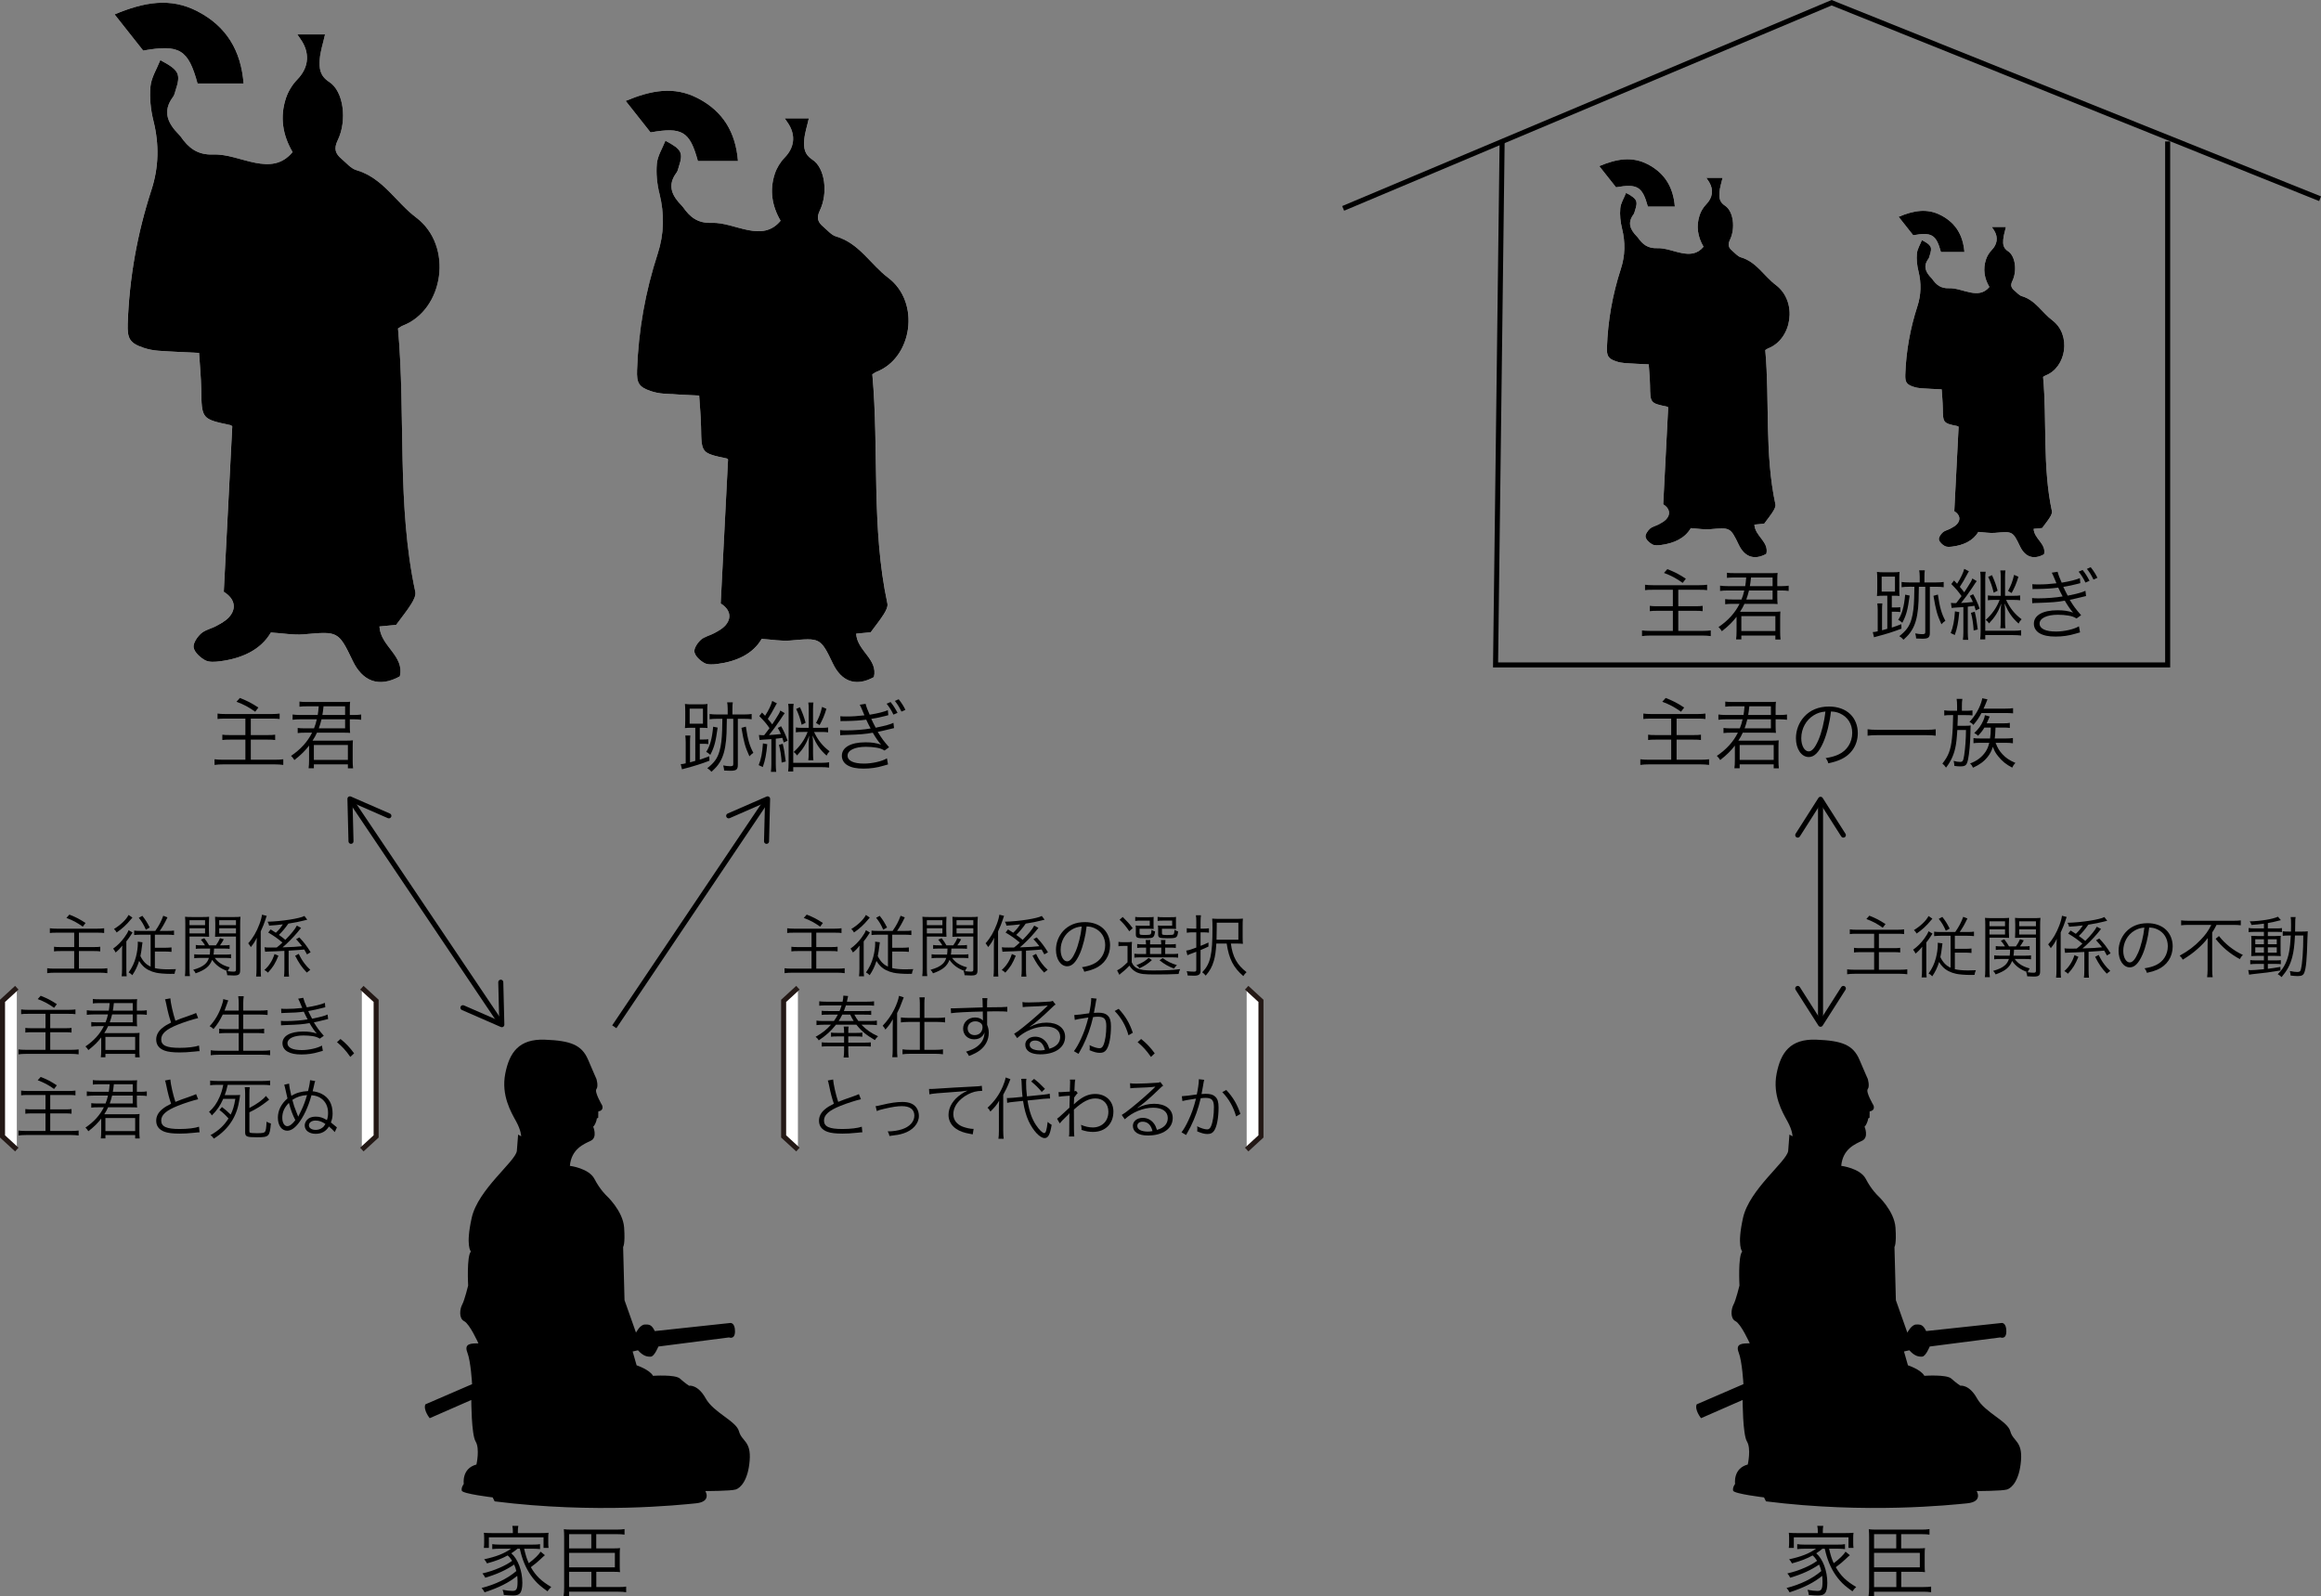 <?xml version="1.0" encoding="utf-8"?>
<!-- Generator: Adobe Illustrator 16.0.0, SVG Export Plug-In . SVG Version: 6.00 Build 0)  -->
<!DOCTYPE svg PUBLIC "-//W3C//DTD SVG 1.1//EN" "http://www.w3.org/Graphics/SVG/1.1/DTD/svg11.dtd">
<svg version="1.1" id="レイヤー_1" xmlns="http://www.w3.org/2000/svg" xmlns:xlink="http://www.w3.org/1999/xlink" x="0px"
	 y="0px" width="460.769px" height="316.846px" viewBox="0 0 460.769 316.846" enable-background="new 0 0 460.769 316.846"
	 xml:space="preserve">
<rect x="0" y="0" width="460.769" height="316.846" fill="#808080" stroke="none"/>
<g>
	<path fill-rule="evenodd" clip-rule="evenodd" fill="#FFFFFF" d="M58.083,30.188c-2.132,2.576-4.703,2.649-7.38,2.135
		c-2.798-0.539-5.595-1.753-8.354-1.651c-3.195,0.119-4.929-1.33-6.511-3.588c-0.088-0.125-0.194-0.24-0.303-0.349
		c-2.192-2.22-3.383-4.583-1.182-7.509c0.268-0.354,0.356-0.85,0.499-1.289c1.064-3.247,0.734-3.999-3.033-6.001
		c-0.699,1.773-1.785,3.452-1.951,5.218c-0.21,2.253,0.041,4.648,0.593,6.856c1.16,4.644,1.063,9.195-0.4,13.69
		c-2.814,8.638-4.396,17.47-4.71,26.55c-0.1,2.899,0.346,3.847,3.133,4.788c0.938,0.317,1.945,0.512,2.935,0.585
		c2.597,0.192,5.2,0.285,8.095,0.432c0.151,2.449,0.388,4.81,0.426,7.173c0.097,5.949,0.061,5.949,5.837,7.171
		c0.129,0.027,0.237,0.171,0.327,0.239c-0.566,11.022-1.129,22.019-1.683,32.841c2.244,1.384,2.584,3.367,1.002,5.078
		c-0.66,0.71-1.586,1.204-2.452,1.683c-1.01,0.558-2.267,0.792-3.085,1.534c-0.757,0.687-1.616,1.968-1.449,2.787
		c0.2,0.971,1.314,1.976,2.283,2.504c0.791,0.431,1.969,0.332,2.942,0.208c4.372-0.56,8.112-2.27,10.106-5.717
		c2.449,0.157,4.502,0.542,6.507,0.368c6.755-0.586,6.89-0.729,9.731,5.24c1.935,4.065,5.194,5.409,9.362,3.103
		c0.969-4.115-3.825-5.933-4.046-9.904c1.423-0.136,2.688-0.256,3.309-0.315c1.207-1.645,2.2-2.853,3.019-4.171
		c0.439-0.704,0.946-1.674,0.793-2.391c-3.714-17.286-1.878-34.913-3.435-52.282c0.411-0.249,0.655-0.449,0.936-0.556
		c8.135-3.112,10.158-15.821,2.654-21.476c-4.016-3.026-6.579-7.861-11.854-9.4c-1.091-0.317-1.967-1.414-2.905-2.199
		c-1.22-1.02-1.647-1.988-0.8-3.729c1.917-3.948,1.169-9.73-1.675-11.569c-1.932-1.248-2.001-2.773-1.891-4.461
		c0.104-1.607,0.653-3.185,1.053-4.982c-1.345,0-3.26,0-5.504,0c0.49,0.722,0.755,1.073,0.978,1.447
		c1.592,2.677,1.117,5.347-0.994,7.513c-0.985,1.012-1.803,2.353-2.245,3.693C55.544,23.18,56.084,26.777,58.083,30.188z
		 M48.361,16.574c-0.524-6.537-3.386-11.344-9.175-14.338C33.787-0.557,28.584,0.42,22.746,2.857
		c2.116,2.677,3.941,4.987,5.677,7.182c7.25-1.286,8.948-0.219,10.796,6.535C42.207,16.574,45.194,16.574,48.361,16.574z
		 M22.652,2.918c0.004,0.014,0.008,0.029,0.011,0.044c-0.012-0.229-0.024-0.455-0.04-0.683C22.633,2.492,22.643,2.706,22.652,2.918z
		"/>
	<path fill-rule="evenodd" clip-rule="evenodd" d="M58.083,30.188c-1.999-3.411-2.538-7.008-1.32-10.703
		c0.442-1.34,1.259-2.681,2.245-3.693c2.11-2.167,2.586-4.836,0.994-7.513c-0.223-0.374-0.488-0.725-0.978-1.447
		c2.244,0,4.159,0,5.504,0c-0.4,1.797-0.949,3.375-1.053,4.982c-0.11,1.688-0.041,3.213,1.891,4.461
		c2.844,1.839,3.592,7.622,1.675,11.569c-0.848,1.741-0.42,2.708,0.8,3.729c0.938,0.785,1.814,1.881,2.905,2.199
		c5.276,1.539,7.838,6.375,11.854,9.4c7.503,5.655,5.48,18.364-2.654,21.476c-0.28,0.107-0.524,0.307-0.936,0.556
		c1.557,17.369-0.279,34.996,3.435,52.282c0.153,0.717-0.354,1.687-0.793,2.391c-0.818,1.319-1.812,2.527-3.019,4.171
		c-0.621,0.059-1.886,0.179-3.309,0.315c0.221,3.971,5.015,5.789,4.046,9.904c-4.167,2.307-7.427,0.963-9.362-3.103
		c-2.841-5.969-2.976-5.827-9.731-5.24c-2.005,0.173-4.058-0.211-6.507-0.368c-1.995,3.447-5.734,5.157-10.106,5.717
		c-0.974,0.124-2.152,0.223-2.942-0.208c-0.969-0.529-2.083-1.533-2.283-2.504c-0.167-0.819,0.692-2.101,1.449-2.787
		c0.818-0.742,2.075-0.977,3.085-1.534c0.866-0.479,1.792-0.973,2.452-1.683c1.582-1.711,1.242-3.694-1.002-5.078
		c0.554-10.822,1.117-21.819,1.683-32.841c-0.09-0.067-0.198-0.212-0.327-0.239c-5.776-1.223-5.74-1.223-5.837-7.171
		c-0.039-2.364-0.275-4.724-0.426-7.173c-2.896-0.147-5.499-0.24-8.095-0.432c-0.989-0.073-1.996-0.269-2.935-0.585
		c-2.787-0.941-3.233-1.889-3.133-4.788c0.314-9.08,1.896-17.913,4.71-26.55c1.463-4.495,1.56-9.046,0.4-13.69
		c-0.552-2.208-0.803-4.603-0.593-6.856c0.166-1.766,1.252-3.445,1.951-5.218c3.768,2.002,4.097,2.754,3.033,6.001
		c-0.143,0.439-0.231,0.935-0.499,1.289c-2.201,2.926-1.011,5.29,1.182,7.509c0.109,0.109,0.215,0.225,0.303,0.349
		c1.582,2.258,3.315,3.707,6.511,3.588c2.758-0.102,5.556,1.113,8.354,1.651C53.379,32.838,55.95,32.765,58.083,30.188z"/>
	<path fill-rule="evenodd" clip-rule="evenodd" d="M48.361,16.574c-3.167,0-6.154,0-9.144-0.001
		c-1.847-6.753-3.545-7.819-10.794-6.534c-1.736-2.194-3.561-4.505-5.677-7.182c5.838-2.438,11.041-3.415,16.439-0.622
		C44.975,5.23,47.836,10.037,48.361,16.574z"/>
	<path fill-rule="evenodd" clip-rule="evenodd" d="M22.652,2.918c-0.009-0.212-0.02-0.426-0.027-0.64
		c0.014,0.229,0.026,0.455,0.038,0.684C22.66,2.948,22.656,2.933,22.652,2.918z"/>
</g>
<g>
	<path fill-rule="evenodd" clip-rule="evenodd" fill="#FFFFFF" d="M154.965,43.822c-1.855,2.242-4.094,2.306-6.423,1.859
		c-2.435-0.469-4.87-1.527-7.271-1.438c-2.782,0.103-4.292-1.157-5.668-3.122c-0.077-0.11-0.168-0.209-0.262-0.305
		c-1.909-1.931-2.945-3.99-1.029-6.535c0.232-0.31,0.309-0.741,0.436-1.123c0.924-2.827,0.639-3.479-2.641-5.223
		c-0.61,1.543-1.555,3.004-1.699,4.542c-0.183,1.961,0.037,4.045,0.515,5.967c1.011,4.042,0.926,8.004-0.347,11.917
		c-2.448,7.519-3.825,15.206-4.1,23.11c-0.088,2.523,0.302,3.349,2.727,4.167c0.818,0.275,1.695,0.446,2.556,0.51
		c2.26,0.167,4.525,0.248,7.046,0.375c0.132,2.13,0.337,4.186,0.372,6.244c0.083,5.179,0.052,5.178,5.08,6.241
		c0.113,0.024,0.204,0.149,0.282,0.208c-0.491,9.594-0.98,19.166-1.461,28.586c1.953,1.204,2.248,2.93,0.87,4.418
		c-0.572,0.619-1.378,1.05-2.134,1.466c-0.878,0.486-1.973,0.69-2.684,1.335c-0.659,0.599-1.408,1.713-1.262,2.426
		c0.173,0.847,1.145,1.719,1.987,2.18c0.688,0.374,1.714,0.29,2.561,0.18c3.806-0.487,7.062-1.975,8.798-4.976
		c2.13,0.137,3.917,0.472,5.663,0.322c5.881-0.512,5.998-0.636,8.47,4.561c1.684,3.538,4.521,4.707,8.148,2.699
		c0.845-3.582-3.329-5.164-3.522-8.621c1.239-0.117,2.34-0.222,2.881-0.273c1.052-1.431,1.916-2.484,2.627-3.631
		c0.382-0.612,0.824-1.457,0.691-2.08c-3.234-15.047-1.635-30.389-2.99-45.508c0.358-0.215,0.57-0.391,0.815-0.483
		c7.08-2.708,8.841-13.77,2.31-18.693c-3.497-2.634-5.726-6.842-10.319-8.181c-0.949-0.277-1.713-1.232-2.528-1.915
		c-1.061-0.888-1.435-1.73-0.698-3.245c1.67-3.437,1.019-8.47-1.456-10.069c-1.681-1.085-1.742-2.414-1.646-3.883
		c0.091-1.399,0.569-2.772,0.917-4.337c-1.171,0-2.837,0-4.789,0c0.426,0.628,0.655,0.934,0.85,1.26
		c1.385,2.33,0.972,4.653-0.865,6.54c-0.857,0.88-1.571,2.046-1.955,3.214C152.756,37.72,153.226,40.852,154.965,43.822z
		 M146.504,31.97c-0.457-5.689-2.947-9.873-7.986-12.479c-4.7-2.43-9.229-1.581-14.31,0.541c1.841,2.331,3.431,4.341,4.94,6.252
		c6.311-1.121,7.788-0.192,9.398,5.686C141.147,31.97,143.748,31.97,146.504,31.97z M124.127,20.085
		c0.003,0.013,0.006,0.026,0.009,0.038c-0.01-0.198-0.021-0.396-0.035-0.594C124.111,19.715,124.119,19.899,124.127,20.085z"/>
	<path fill-rule="evenodd" clip-rule="evenodd" d="M154.965,43.822c-1.739-2.97-2.208-6.102-1.149-9.316
		c0.384-1.168,1.098-2.334,1.955-3.214c1.837-1.887,2.25-4.21,0.865-6.54c-0.195-0.326-0.424-0.631-0.85-1.26
		c1.952,0,3.618,0,4.789,0c-0.347,1.565-0.826,2.938-0.917,4.337c-0.096,1.469-0.035,2.797,1.646,3.883
		c2.475,1.6,3.126,6.633,1.456,10.069c-0.737,1.515-0.363,2.357,0.698,3.245c0.815,0.683,1.579,1.638,2.528,1.915
		c4.593,1.339,6.822,5.547,10.319,8.181c6.531,4.923,4.77,15.985-2.31,18.693c-0.245,0.093-0.457,0.268-0.815,0.483
		c1.355,15.12-0.244,30.461,2.99,45.508c0.133,0.623-0.309,1.468-0.691,2.08c-0.711,1.147-1.575,2.2-2.627,3.631
		c-0.541,0.051-1.642,0.156-2.881,0.273c0.193,3.458,4.367,5.04,3.522,8.621c-3.627,2.008-6.464,0.839-8.148-2.699
		c-2.472-5.197-2.589-5.073-8.47-4.561c-1.746,0.15-3.533-0.186-5.663-0.322c-1.737,3.001-4.992,4.489-8.798,4.976
		c-0.847,0.109-1.872,0.194-2.561-0.18c-0.843-0.461-1.814-1.333-1.987-2.18c-0.146-0.713,0.603-1.827,1.262-2.426
		c0.711-0.645,1.806-0.85,2.684-1.335c0.756-0.416,1.562-0.847,2.134-1.466c1.378-1.488,1.083-3.214-0.87-4.418
		c0.48-9.42,0.97-18.992,1.461-28.586c-0.078-0.06-0.168-0.185-0.282-0.208c-5.028-1.063-4.997-1.063-5.08-6.241
		c-0.034-2.059-0.24-4.114-0.372-6.244c-2.521-0.127-4.786-0.208-7.046-0.375c-0.86-0.064-1.737-0.234-2.556-0.51
		c-2.425-0.818-2.814-1.645-2.727-4.167c0.274-7.904,1.651-15.591,4.1-23.11c1.273-3.912,1.358-7.875,0.347-11.917
		c-0.479-1.922-0.698-4.006-0.515-5.967c0.145-1.537,1.089-2.998,1.699-4.542c3.28,1.744,3.565,2.396,2.641,5.223
		c-0.126,0.382-0.203,0.813-0.436,1.123c-1.916,2.545-0.879,4.604,1.029,6.535c0.094,0.096,0.186,0.195,0.262,0.305
		c1.376,1.965,2.886,3.225,5.668,3.122c2.4-0.089,4.835,0.97,7.271,1.438C150.871,46.127,153.11,46.064,154.965,43.822z"/>
	<path fill-rule="evenodd" clip-rule="evenodd" d="M146.504,31.97c-2.756,0-5.357,0-7.957,0c-1.61-5.878-3.087-6.807-9.398-5.686
		c-1.51-1.912-3.099-3.921-4.94-6.252c5.081-2.121,9.61-2.971,14.31-0.541C143.557,22.097,146.047,26.281,146.504,31.97z"/>
	<path fill-rule="evenodd" clip-rule="evenodd" d="M124.127,20.085c-0.008-0.186-0.016-0.37-0.024-0.557
		c0.013,0.199,0.023,0.396,0.034,0.595C124.133,20.111,124.13,20.098,124.127,20.085z"/>
</g>
<path d="M103.465,225.568c0,0,0-1.142-1.011-2.977c-1.017-1.834-2.974-5.187-2.154-9.426c0.823-4.242,2.725-6.963,7.848-6.774
	c5.126,0.191,7.342,1.016,8.606,3.986c1.266,2.978,1.646,3.799,1.646,3.799s0.444,1.456,0,2.023c-0.443,0.569,1.14,3.23,1.14,3.23
	s0.443,1.013-0.762,1.201l-0.022,1.262l-0.277,0.142c0,0,0.006,0.319-0.269,0.946c-0.278,0.622-0.452,0.667-0.452,0.667
	s0.918,2.126-0.46,2.797c-1.374,0.666-3.853,1.608-4.165,4.992c0,0,3.773,0.466,4.874,2.588c1.101,2.12,2.359,3.295,2.359,3.295
	s3.301,3.022,3.537,6.36c0.235,3.341-0.199,3.85-0.199,3.85l0.278,10.573l2.279,6.445c0,0,0.783-1.569,1.729-1.611
	c0.943-0.039,1.378,0.042,2.004,1.3l15.015-1.613c0,0,0.903-0.078,0.903,1.652c0,1.726-1.179,1.219-1.179,1.219l-14.03,1.807
	c0,0-0.787,1.965-1.494,2.004c-0.709,0.04-1.494-0.076-2.556-1.258l-1.06,0.235l0.787,2.75c0,0,2.554,0.828,3.263,2.085
	c0,0,4.4-0.312,5.344,0.549c0.945,0.866,1.807,1.415,1.807,1.415s1.731-0.315,3.303,2.518c1.571,2.83,6.054,4.481,6.604,6.524
	c0.549,2.042,2.438,1.887,2.122,5.818c-0.314,3.929-1.806,5.421-2.748,5.735c-0.947,0.315-6.054,0.315-6.054,0.315
	s1.333,2.121-1.889,2.437c-3.221,0.316-19.888,2.122-39.933-0.391l-0.394-0.786c0,0-5.972-0.709-6.134-1.338
	c-0.154-0.628,0.397-1.336,0.397-1.336s-0.474-3.064,2.516-3.854c0,0,0.706-3.139-0.158-4.557c-0.865-1.414-0.865-8.254-0.865-8.254
	l-8.255,3.616c0,0-1.335-1.65-0.864-2.748l9.276-4.01c0,0-0.237-4.483-0.942-6.293c-0.708-1.804,0.785-1.804,2.202-1.804
	c0,0-1.729-3.854-2.831-4.402c-1.101-0.551-0.867-2.437-0.392-3.304c0.47-0.864,1.179-3.773,1.179-3.773s-0.317-5.817,0.55-6.759
	c0,0-1.101-1.023,0.156-6.681c1.256-5.651,8.646-11.146,8.961-13.268l0.253-3.26L103.465,225.568z"/>
<g>
	<g>
		<line fill="none" stroke="#000000" stroke-miterlimit="10" x1="99.234" y1="202.831" x2="69.86" y2="159.164"/>
		<g>
			<path d="M99.401,194.48c-0.275,0.006-0.494,0.237-0.487,0.513l0.192,7.647l-7.011-3.06c-0.253-0.111-0.549,0.004-0.659,0.257
				c-0.11,0.253,0.008,0.549,0.258,0.659l7.731,3.374c0.156,0.068,0.337,0.052,0.479-0.043s0.225-0.257,0.221-0.428l-0.211-8.432
				c-0.003-0.1-0.034-0.19-0.085-0.267C99.737,194.565,99.579,194.477,99.401,194.48z"/>
		</g>
		<g>
			<path d="M77.658,162.156c-0.11,0.253-0.405,0.368-0.659,0.257l-7.011-3.06l0.192,7.647c0.007,0.276-0.211,0.507-0.487,0.513
				c-0.276,0.007-0.506-0.214-0.513-0.488l-0.211-8.432c-0.004-0.17,0.079-0.333,0.221-0.428s0.323-0.111,0.479-0.043l7.731,3.374
				c0.09,0.04,0.163,0.103,0.214,0.179C77.706,161.813,77.729,161.994,77.658,162.156z"/>
		</g>
	</g>
</g>
<g>
	<g>
		<line fill="none" stroke="#000000" stroke-miterlimit="10" x1="121.949" y1="203.828" x2="151.994" y2="159.164"/>
		<g>
			<path d="M152.161,167.514c-0.275-0.006-0.494-0.237-0.487-0.513l0.192-7.647l-7.011,3.06c-0.253,0.111-0.549-0.004-0.659-0.257
				c-0.11-0.253,0.008-0.549,0.258-0.659l7.731-3.374c0.156-0.068,0.337-0.052,0.479,0.043s0.225,0.257,0.221,0.428l-0.211,8.432
				c-0.003,0.099-0.034,0.19-0.085,0.266C152.497,167.43,152.339,167.518,152.161,167.514z"/>
		</g>
	</g>
</g>
<g>
	<path d="M101.503,308.341c1.32,1.151,2.195,3.484,2.195,5.864c0,0.982-0.153,1.688-0.445,2.042
		c-0.276,0.338-0.675,0.476-1.427,0.476c-0.476,0-1.121-0.046-1.812-0.107c-0.031-0.445-0.092-0.66-0.246-1.029
		c0.768,0.154,1.412,0.23,1.98,0.23c0.783,0,0.998-0.368,0.998-1.842c0-0.445-0.015-0.707-0.062-1.151
		c-1.627,1.335-3.653,2.349-6.478,3.27c-0.2-0.369-0.338-0.568-0.599-0.86c2.779-0.706,5.158-1.873,6.893-3.361
		c-0.123-0.522-0.23-0.829-0.43-1.29c-1.581,1.09-3.469,1.949-5.741,2.609c-0.169-0.368-0.307-0.553-0.568-0.844
		c1.397-0.337,2.241-0.614,3.515-1.167c0.937-0.415,1.612-0.783,2.395-1.335c-0.307-0.491-0.537-0.768-0.89-1.075
		c-1.136,0.629-2.287,1.09-4.099,1.581c-0.215-0.399-0.307-0.537-0.568-0.813c2.395-0.522,3.899-1.105,5.357-2.103h-2.257
		c-0.552,0-1.028,0.031-1.489,0.077v-0.982c0.399,0.062,0.798,0.092,1.489,0.092h6.493c0.722,0,1.121-0.015,1.504-0.092v0.982
		c-0.46-0.046-0.921-0.077-1.504-0.077h-1.658c0.338,1.397,0.491,1.919,0.921,2.871c1.09-0.798,2.026-1.719,2.349-2.287l0.86,0.706
		c-0.338,0.276-0.338,0.276-0.921,0.829c-0.491,0.476-0.921,0.829-1.873,1.55c0.967,1.704,2.103,2.793,4.053,3.93
		c-0.261,0.23-0.476,0.476-0.752,0.859c-1.259-0.906-1.842-1.397-2.487-2.134c-1.151-1.289-2.057-2.962-2.625-4.851
		c-0.123-0.399-0.185-0.645-0.384-1.474h-0.46c-0.445,0.384-0.614,0.507-1.105,0.829L101.503,308.341z M101.811,303.859
		c0-0.337-0.031-0.614-0.107-0.952h1.197c-0.061,0.338-0.092,0.599-0.092,0.937v0.491h4.543c0.66,0,1.059-0.016,1.55-0.062
		c-0.046,0.292-0.061,0.553-0.061,1.013v0.952c0,0.476,0.015,0.722,0.061,1.044h-0.998v-2.103H97.052v2.103h-0.998
		c0.046-0.353,0.062-0.599,0.062-1.059v-0.937c0-0.415-0.016-0.691-0.062-1.013c0.491,0.046,0.875,0.062,1.535,0.062h4.221V303.859z
		"/>
	<path d="M118.383,315.049h4.359c0.768,0,1.182-0.031,1.566-0.092v1.12c-0.46-0.077-0.906-0.107-1.581-0.107h-9.748v0.875h-1.09
		c0.077-0.552,0.107-1.013,0.107-1.688v-10.008c0-0.629-0.015-1.044-0.062-1.581c0.445,0.062,0.845,0.077,1.566,0.077h8.903
		c0.706,0,1.136-0.031,1.581-0.107v1.105c-0.399-0.062-0.829-0.092-1.566-0.092h-4.052v2.824h3.53c0.522,0,0.844-0.015,1.198-0.061
		c-0.046,0.368-0.062,0.629-0.062,1.105v2.548c0,0.476,0.015,0.737,0.062,1.121c-0.399-0.046-0.707-0.062-1.198-0.062h-3.515
		V315.049z M117.386,307.374v-2.824h-4.406v2.824H117.386z M122.067,311.135v-2.871h-9.087v2.871H122.067z M112.98,312.025v3.024
		h4.421v-3.024H112.98z"/>
</g>
<g>
	<path d="M11.306,185.145c-0.725,0-1.087,0.013-1.41,0.067v-0.94c0.389,0.054,0.778,0.081,1.41,0.081h7.962
		c0.604,0,1.021-0.027,1.41-0.081v0.94c-0.376-0.054-0.712-0.067-1.41-0.067h-3.599v2.86h2.928c0.604,0,0.98-0.013,1.302-0.067
		v0.926c-0.376-0.054-0.658-0.067-1.302-0.067h-2.928v3.491h4.189c0.591,0,1.048-0.027,1.45-0.081v0.98
		c-0.51-0.067-0.899-0.094-1.45-0.094h-9.01c-0.564,0-1.021,0.026-1.477,0.094v-0.98c0.403,0.054,0.833,0.081,1.463,0.081h3.895
		v-3.491h-2.659c-0.631,0-0.993,0.013-1.343,0.067v-0.926c0.336,0.054,0.658,0.067,1.303,0.067h2.699v-2.86H11.306z M13.776,181.559
		c1.423,0.578,1.893,0.819,3.209,1.665l-0.551,0.725c-1.168-0.819-1.88-1.208-3.25-1.732L13.776,181.559z"/>
	<path d="M24.235,189.28c0-0.591,0-0.873,0.041-1.571c-0.457,0.591-0.792,0.94-1.33,1.37c-0.134-0.295-0.282-0.524-0.483-0.765
		c0.859-0.618,1.571-1.33,2.202-2.189c0.457-0.618,0.698-1.034,0.859-1.477l0.792,0.47c-0.134,0.175-0.134,0.175-0.47,0.712
		c-0.174,0.282-0.389,0.564-0.765,1.047v5.358c0,0.671,0.013,1.154,0.067,1.571h-0.993c0.054-0.389,0.08-0.926,0.08-1.558V189.28z
		 M26.29,182.15c-0.094,0.094-0.094,0.107-0.322,0.376c-0.859,1.047-1.705,1.826-2.807,2.578c-0.147-0.282-0.322-0.483-0.537-0.685
		c1.343-0.819,2.431-1.866,2.9-2.793L26.29,182.15z M30.828,184.795c0.792-1.154,1.168-1.88,1.584-3.008l0.833,0.322
		c-0.55,1.155-0.98,1.907-1.531,2.686h1.571c0.523,0,0.886-0.013,1.262-0.067v0.886c-0.416-0.04-0.819-0.067-1.289-0.067h-2.511
		v2.592h2.081c0.483,0,0.859-0.027,1.222-0.067v0.887c-0.389-0.041-0.765-0.067-1.235-0.067h-2.068v3.29
		c0.658,0.161,1.584,0.241,2.646,0.241c0.362,0,0.778-0.013,1.53-0.04c-0.147,0.336-0.215,0.564-0.269,0.927
		c-0.402,0.013-0.645,0.013-0.899,0.013c-0.94,0-2.162-0.094-2.753-0.228c-1.074-0.229-2-0.698-2.618-1.343
		c-0.295-0.296-0.51-0.564-0.766-0.994c-0.335,1.088-0.752,1.947-1.356,2.833c-0.242-0.269-0.417-0.389-0.725-0.55
		c0.712-1.007,1.142-1.92,1.45-3.089c0.229-0.859,0.376-1.92,0.376-2.618c0-0.175,0-0.229-0.014-0.403l0.94,0.121
		c-0.041,0.175-0.067,0.403-0.107,0.792c-0.081,0.725-0.161,1.249-0.309,1.947c0.537,1.074,1.141,1.692,2.028,2.095v-6.338h-1.974
		c-0.47,0-0.94,0.027-1.289,0.067v-0.886c0.363,0.054,0.752,0.067,1.262,0.067H30.828z M28.263,181.801
		c0.658,0.846,0.94,1.303,1.464,2.323l-0.766,0.43c-0.456-1.048-0.832-1.665-1.41-2.363L28.263,181.801z"/>
	<path d="M37.622,192.261c0,0.766,0.027,1.168,0.081,1.504h-0.994c0.054-0.362,0.081-0.778,0.081-1.504v-8.795
		c0-0.658-0.013-1.047-0.054-1.477c0.376,0.041,0.725,0.054,1.396,0.054h2.014c0.671,0,0.994-0.013,1.37-0.054
		c-0.027,0.376-0.041,0.779-0.041,1.276v1.463c0,0.524,0.014,0.9,0.041,1.235c-0.376-0.027-0.792-0.041-1.356-0.041h-2.538V192.261z
		 M37.622,183.654h3.088v-0.98h-3.088V183.654z M37.622,185.292h3.088v-1.021h-3.088V185.292z M42.63,190.153
		c0.645,0.913,1.584,1.504,2.98,1.88c-0.188,0.269-0.282,0.443-0.402,0.752c0.483,0.067,0.819,0.094,1.168,0.094
		c0.362,0,0.47-0.081,0.47-0.39v-6.566h-2.779c-0.577,0-1.007,0.014-1.37,0.041c0.027-0.349,0.041-0.752,0.041-1.235v-1.463
		c0-0.47-0.014-0.873-0.041-1.276c0.376,0.041,0.698,0.054,1.37,0.054h2.27c0.685,0,1.034-0.013,1.41-0.054
		c-0.054,0.51-0.067,0.886-0.067,1.477v9.063c0,0.913-0.229,1.115-1.303,1.115c-0.376,0-0.819-0.027-1.262-0.054
		c-0.041-0.389-0.081-0.55-0.202-0.846c0.148,0.027,0.161,0.027,0.296,0.041c-1.41-0.497-2.377-1.208-3.089-2.243
		c-0.51,1.289-1.343,1.974-3.276,2.672c-0.134-0.295-0.269-0.483-0.497-0.698c1.141-0.322,1.839-0.658,2.376-1.141
		c0.35-0.322,0.578-0.685,0.752-1.222h-1.691c-0.551,0-0.859,0.013-1.222,0.067v-0.792c0.309,0.054,0.631,0.067,1.195,0.067h1.88
		c0.054-0.403,0.067-0.564,0.081-1.195h-1.706c-0.497,0-0.846,0.014-1.141,0.054v-0.766c0.309,0.054,0.591,0.067,1.141,0.067h0.685
		c-0.255-0.43-0.417-0.658-0.819-1.128l0.685-0.282c0.417,0.537,0.672,0.927,0.94,1.41h1.369c0.39-0.551,0.551-0.846,0.806-1.423
		l0.752,0.228c-0.255,0.47-0.456,0.779-0.752,1.195h0.766c0.537,0,0.819-0.014,1.142-0.067v0.766
		c-0.296-0.04-0.658-0.054-1.142-0.054h-1.947c-0.026,0.591-0.04,0.806-0.107,1.195h2.283c0.577,0,0.846-0.014,1.195-0.067v0.792
		c-0.335-0.054-0.645-0.067-1.208-0.067H42.63z M43.516,183.654h3.33v-0.98h-3.33V183.654z M43.516,185.292h3.33v-1.021h-3.33
		V185.292z"/>
	<path d="M50.927,188.139c0-0.658,0.014-1.208,0.054-1.987c-0.335,0.712-0.645,1.182-1.182,1.853
		c-0.107-0.174-0.402-0.618-0.523-0.752c0.913-0.994,1.665-2.283,2.229-3.8c0.282-0.752,0.457-1.437,0.51-1.88l0.94,0.242
		c-0.107,0.255-0.121,0.282-0.228,0.658c-0.229,0.725-0.578,1.584-0.967,2.417v7.305c0,0.792,0.013,1.249,0.054,1.665h-0.967
		c0.054-0.47,0.08-0.913,0.08-1.652V188.139z M55.278,189.723c-0.671,1.611-1.047,2.215-2.081,3.357
		c-0.295-0.282-0.443-0.376-0.712-0.523c0.551-0.511,0.806-0.806,1.168-1.356c0.389-0.604,0.564-0.994,0.846-1.813L55.278,189.723z
		 M52.512,188.045c0.322,0.04,0.658,0.054,1.289,0.054c0.026,0,0.402,0,1.141-0.014c0.43-0.336,0.591-0.47,1.128-0.98
		c-0.994-0.832-1.638-1.289-2.82-1.987l0.483-0.617c0.51,0.309,0.658,0.402,1.034,0.658c0.658-0.631,0.953-0.994,1.383-1.665
		c-0.967,0.121-1.732,0.202-2.726,0.255c-0.081-0.363-0.094-0.39-0.309-0.779c2.833-0.067,6.458-0.645,7.318-1.141l0.564,0.739
		c-0.202,0.054-0.282,0.067-0.752,0.188c-0.672,0.188-1.8,0.403-2.995,0.591c-0.711,0.994-1.115,1.478-1.88,2.243
		c0.51,0.363,0.765,0.55,1.276,0.98c1.128-1.128,1.934-2.121,2.282-2.819l0.846,0.443c-0.094,0.094-0.094,0.094-0.765,0.94
		c-0.726,0.886-2.108,2.27-2.914,2.927c2.31-0.081,2.551-0.094,3.867-0.228c-0.362-0.483-0.577-0.726-1.182-1.396l0.645-0.35
		c0.967,1.034,1.437,1.652,2.242,2.941l-0.725,0.43c-0.255-0.483-0.35-0.645-0.537-0.967c-0.994,0.094-0.994,0.094-3.102,0.228v3.72
		c0,0.645,0.027,1.007,0.081,1.423h-1.007c0.054-0.403,0.08-0.819,0.08-1.41v-3.693c-1.114,0.067-2.188,0.107-3.223,0.134
		c-0.269,0-0.389,0.014-0.604,0.04L52.512,188.045z M59.306,189.347c0.43,0.886,0.685,1.302,1.168,1.947
		c0.376,0.483,0.591,0.726,1.128,1.222c-0.242,0.174-0.47,0.349-0.698,0.55c-1.007-1.074-1.517-1.813-2.31-3.343L59.306,189.347z"/>
	<path d="M5.607,201.256c-0.725,0-1.088,0.014-1.41,0.067v-0.94c0.39,0.054,0.779,0.081,1.41,0.081h7.963
		c0.604,0,1.021-0.027,1.41-0.081v0.94c-0.376-0.054-0.711-0.067-1.41-0.067H9.971v2.86h2.927c0.604,0,0.98-0.014,1.303-0.067v0.927
		c-0.376-0.054-0.658-0.067-1.303-0.067H9.971v3.491h4.189c0.591,0,1.047-0.026,1.45-0.08v0.98c-0.511-0.067-0.9-0.094-1.45-0.094
		H5.15c-0.564,0-1.021,0.027-1.477,0.094v-0.98c0.403,0.054,0.833,0.08,1.464,0.08h3.894v-3.491H6.373
		c-0.631,0-0.994,0.014-1.343,0.067v-0.927c0.335,0.054,0.658,0.067,1.302,0.067h2.699v-2.86H5.607z M8.078,197.671
		c1.423,0.577,1.894,0.819,3.209,1.665l-0.55,0.725c-1.168-0.819-1.88-1.208-3.25-1.732L8.078,197.671z"/>
	<path d="M27.171,202.559c0,0.537,0.013,0.846,0.054,1.182c-0.282-0.027-0.524-0.04-1.168-0.04h-4.592
		c-0.229,0.51-0.417,0.846-0.766,1.383h5.814c0.591,0,0.886-0.014,1.195-0.054c-0.027,0.336-0.041,0.618-0.041,1.155v2.296
		c0,0.577,0.014,0.953,0.067,1.41h-0.899v-0.685h-5.908v0.672h-0.913c0.054-0.417,0.08-0.833,0.08-1.41v-2.524
		c-0.711,0.927-1.343,1.558-2.551,2.511c-0.148-0.255-0.322-0.47-0.578-0.725c1.665-1.128,2.86-2.444,3.652-4.028h-1.182
		c-0.524,0-0.9,0.013-1.316,0.067v-0.886c0.376,0.054,0.685,0.067,1.303,0.067h1.53c0.215-0.524,0.336-0.94,0.483-1.571h-2.86
		c-0.51,0-0.913,0.027-1.343,0.081v-0.913c0.43,0.054,0.792,0.081,1.356,0.081h3.008c0.081-0.483,0.094-0.631,0.175-1.504h-2.027
		c-0.537,0-0.927,0.014-1.316,0.067v-0.887c0.376,0.054,0.726,0.067,1.343,0.067h6.244c0.698,0,0.886,0,1.208-0.04
		c-0.041,0.335-0.054,0.645-0.054,1.182v1.114h0.779c0.523,0,0.819-0.027,1.195-0.081v0.913c-0.39-0.054-0.698-0.081-1.209-0.081
		h-0.765V202.559z M20.927,208.427h5.908v-2.592h-5.908V208.427z M22.256,201.377c-0.147,0.604-0.282,1.047-0.47,1.571h4.565v-1.571
		H22.256z M26.352,200.625v-1.504h-3.747c-0.081,0.779-0.121,1.047-0.202,1.504H26.352z"/>
	<path d="M33.817,198.181c0.054,0.9,0.55,3.102,1.007,4.445c0.792-0.322,1.168-0.47,3.25-1.195c0.47-0.175,0.591-0.215,0.859-0.349
		l0.403,1.021c-0.94,0.202-2.86,0.819-4.042,1.302c-2.296,0.913-3.29,1.8-3.29,2.914c0,1.222,1.034,1.692,3.666,1.692
		c1.544,0,3.048-0.174,3.841-0.457l0.107,1.114c-0.255,0-0.255,0-0.994,0.081c-1.383,0.134-2.027,0.174-2.967,0.174
		c-1.33,0-2.336-0.121-2.981-0.363c-1.101-0.402-1.665-1.141-1.665-2.202c0-0.859,0.403-1.638,1.195-2.282
		c0.51-0.417,0.926-0.672,1.759-1.088c-0.376-1.101-0.631-2.041-0.98-3.76c-0.121-0.564-0.147-0.631-0.228-0.846L33.817,198.181z"/>
	<path d="M44.222,201.404c-0.577,1.182-1.088,1.987-1.84,2.874c-0.269-0.269-0.43-0.39-0.765-0.564
		c1.074-1.155,1.839-2.458,2.404-4.123c0.201-0.577,0.282-0.886,0.295-1.262l1.007,0.269c-0.094,0.188-0.161,0.389-0.269,0.711
		c-0.041,0.121-0.202,0.564-0.483,1.302h2.82v-1.423c0-0.537-0.027-0.927-0.094-1.424h1.087c-0.067,0.443-0.094,0.859-0.094,1.424
		v1.423h3.304c0.604,0,1.074-0.026,1.53-0.08v0.953c-0.497-0.054-0.926-0.081-1.517-0.081h-3.317v2.887h2.713
		c0.671,0,1.087-0.027,1.437-0.081v0.94c-0.39-0.054-0.806-0.081-1.437-0.081h-2.713v3.519h3.747c0.685,0,1.128-0.027,1.584-0.094
		v0.98c-0.51-0.067-0.913-0.094-1.571-0.094h-8.634c-0.645,0-1.101,0.027-1.584,0.094v-0.98c0.47,0.067,0.9,0.094,1.571,0.094h3.988
		v-3.519h-2.457c-0.618,0-1.048,0.027-1.424,0.081v-0.94c0.363,0.054,0.752,0.081,1.424,0.081h2.457v-2.887H44.222z"/>
	<path d="M55.81,200.235c0.322,0.027,0.55,0.041,1.007,0.041c1.128,0,1.947-0.054,3.182-0.188c-0.417-1.034-0.685-1.651-0.806-1.84
		l1.007-0.174c0.121,0.483,0.376,1.182,0.711,1.893c1.571-0.255,2.833-0.563,3.585-0.886l0.08,0.873
		c-1.195,0.322-2.632,0.631-3.384,0.752c0.202,0.443,0.564,1.155,0.766,1.517c1.772-0.362,2.524-0.563,3.075-0.832l0.107,0.899
		c-0.229,0.054-0.282,0.054-0.726,0.175c-0.939,0.241-1.611,0.389-2.108,0.483c0.792,1.275,0.94,1.463,1.974,2.672l-0.792,0.564
		c-0.51-0.295-0.819-0.403-1.477-0.51c-0.47-0.067-1.155-0.121-1.759-0.121c-1.934,0-3.183,0.604-3.183,1.531
		c0,0.886,1.021,1.369,2.86,1.369c1.396,0,3.169-0.402,3.975-0.899l0.188,1.047c-0.188,0.041-0.188,0.041-0.806,0.228
		c-1.101,0.336-2.242,0.497-3.438,0.497c-1.235,0-2.081-0.175-2.766-0.564c-0.645-0.363-1.007-0.967-1.007-1.665
		c0-1.45,1.544-2.323,4.095-2.323c1.115,0,1.826,0.107,2.713,0.389c-0.417-0.443-0.967-1.249-1.437-2.068
		c-1.33,0.242-2.202,0.309-4.713,0.39c-0.645,0.026-0.698,0.026-0.939,0.054l-0.027-0.887c0.296,0.027,0.537,0.041,1.074,0.041
		c1.396,0,3.129-0.134,4.23-0.335c-0.349-0.658-0.43-0.806-0.765-1.531c-1.034,0.148-2.108,0.215-3.626,0.242
		c-0.563,0.013-0.591,0.013-0.832,0.04L55.81,200.235z"/>
	<path d="M67.598,206.251c1.101,0.887,1.786,1.611,2.699,2.847l-0.752,0.712c-0.859-1.249-1.639-2.095-2.646-2.927L67.598,206.251z"
		/>
	<path d="M5.607,217.368c-0.725,0-1.088,0.013-1.41,0.067v-0.94c0.39,0.054,0.779,0.081,1.41,0.081h7.963
		c0.604,0,1.021-0.027,1.41-0.081v0.94c-0.376-0.054-0.711-0.067-1.41-0.067H9.971v2.86h2.927c0.604,0,0.98-0.013,1.303-0.067v0.926
		c-0.376-0.054-0.658-0.067-1.303-0.067H9.971v3.491h4.189c0.591,0,1.047-0.027,1.45-0.081v0.98c-0.511-0.067-0.9-0.094-1.45-0.094
		H5.15c-0.564,0-1.021,0.026-1.477,0.094v-0.98c0.403,0.054,0.833,0.081,1.464,0.081h3.894v-3.491H6.373
		c-0.631,0-0.994,0.013-1.343,0.067v-0.926c0.335,0.054,0.658,0.067,1.302,0.067h2.699v-2.86H5.607z M8.078,213.783
		c1.423,0.578,1.894,0.819,3.209,1.665l-0.55,0.725c-1.168-0.819-1.88-1.208-3.25-1.732L8.078,213.783z"/>
	<path d="M27.171,218.67c0,0.537,0.013,0.846,0.054,1.182c-0.282-0.027-0.524-0.041-1.168-0.041h-4.592
		c-0.229,0.511-0.417,0.846-0.766,1.383h5.814c0.591,0,0.886-0.013,1.195-0.054c-0.027,0.335-0.041,0.618-0.041,1.155v2.296
		c0,0.578,0.014,0.954,0.067,1.41h-0.899v-0.685h-5.908v0.671h-0.913c0.054-0.416,0.08-0.832,0.08-1.41v-2.524
		c-0.711,0.926-1.343,1.558-2.551,2.511c-0.148-0.255-0.322-0.47-0.578-0.726c1.665-1.128,2.86-2.443,3.652-4.028h-1.182
		c-0.524,0-0.9,0.014-1.316,0.067v-0.886c0.376,0.054,0.685,0.067,1.303,0.067h1.53c0.215-0.523,0.336-0.939,0.483-1.571h-2.86
		c-0.51,0-0.913,0.027-1.343,0.081v-0.913c0.43,0.054,0.792,0.081,1.356,0.081h3.008c0.081-0.483,0.094-0.631,0.175-1.504h-2.027
		c-0.537,0-0.927,0.013-1.316,0.067v-0.886c0.376,0.054,0.726,0.067,1.343,0.067h6.244c0.698,0,0.886,0,1.208-0.041
		c-0.041,0.336-0.054,0.645-0.054,1.182v1.115h0.779c0.523,0,0.819-0.027,1.195-0.081v0.913c-0.39-0.054-0.698-0.081-1.209-0.081
		h-0.765V218.67z M20.927,224.538h5.908v-2.591h-5.908V224.538z M22.256,217.489c-0.147,0.604-0.282,1.047-0.47,1.571h4.565v-1.571
		H22.256z M26.352,216.737v-1.504h-3.747c-0.081,0.779-0.121,1.047-0.202,1.504H26.352z"/>
	<path d="M33.817,214.293c0.054,0.899,0.55,3.102,1.007,4.444c0.792-0.322,1.168-0.47,3.25-1.195
		c0.47-0.174,0.591-0.215,0.859-0.349l0.403,1.021c-0.94,0.201-2.86,0.819-4.042,1.303c-2.296,0.913-3.29,1.799-3.29,2.914
		c0,1.222,1.034,1.692,3.666,1.692c1.544,0,3.048-0.175,3.841-0.457l0.107,1.115c-0.255,0-0.255,0-0.994,0.08
		c-1.383,0.135-2.027,0.175-2.967,0.175c-1.33,0-2.336-0.121-2.981-0.362c-1.101-0.403-1.665-1.142-1.665-2.202
		c0-0.859,0.403-1.639,1.195-2.283c0.51-0.416,0.926-0.671,1.759-1.087c-0.376-1.101-0.631-2.041-0.98-3.76
		c-0.121-0.564-0.147-0.631-0.228-0.846L33.817,214.293z"/>
	<path d="M44.061,219.758c0.698,0.524,1.142,0.913,1.732,1.504c0.443-0.886,0.685-1.678,0.926-3.128h-2.404
		c-0.617,1.383-1.195,2.229-2.256,3.29c-0.215-0.349-0.322-0.483-0.563-0.698c0.926-0.819,1.571-1.732,2.108-2.994
		c0.335-0.779,0.497-1.316,0.725-2.377h-1.275c-0.497,0-0.913,0.027-1.33,0.081v-0.927c0.417,0.054,0.833,0.081,1.41,0.081h9.064
		c0.564,0,1.007-0.027,1.423-0.081v0.927c-0.403-0.054-0.873-0.081-1.423-0.081h-6.996c-0.255,1.088-0.322,1.33-0.591,2.041h2.041
		c0.537,0,0.778-0.013,1.021-0.04c-0.041,0.269-0.081,0.497-0.107,0.712c-0.282,1.853-0.712,3.102-1.491,4.391
		c-0.873,1.423-2.041,2.578-3.625,3.572c-0.229-0.335-0.39-0.51-0.671-0.685c1.625-0.913,2.672-1.88,3.585-3.316
		c-0.712-0.792-1.074-1.128-1.8-1.679L44.061,219.758z M49.513,224.538c0,0.188,0.013,0.242,0.094,0.296
		c0.147,0.08,0.604,0.121,1.396,0.121c1.141,0,1.463-0.067,1.625-0.322c0.161-0.242,0.228-0.698,0.295-1.974
		c0.309,0.202,0.577,0.309,0.859,0.363c-0.242,2.591-0.376,2.739-2.739,2.739c-2.081,0-2.377-0.121-2.377-1.007v-7.721
		c0-0.523-0.026-0.859-0.08-1.208h0.993c-0.054,0.376-0.067,0.765-0.067,1.262v2.86c1.517-0.792,2.699-1.652,3.276-2.391
		l0.645,0.739c-0.202,0.161-0.202,0.161-0.497,0.389c-1.061,0.846-2.108,1.491-3.424,2.122V224.538z"/>
	<path d="M57.394,215.112c0.013,0.443,0.228,1.571,0.443,2.417c0.967-0.578,1.987-0.873,3.317-0.94
		c0.04-0.161,0.04-0.161,0.201-0.859c0.107-0.523,0.188-0.98,0.201-1.302l1.021,0.174c-0.08,0.175-0.134,0.39-0.322,1.249
		c-0.067,0.282-0.094,0.39-0.188,0.779c0.563,0.054,1.222,0.228,1.732,0.483c1.463,0.711,2.229,2.054,2.229,3.908
		c0,0.698-0.081,1.114-0.336,1.799c0.202,0.148,0.604,0.483,1.195,0.98l-0.43,0.927c-0.416-0.457-0.671-0.712-1.155-1.102
		c-0.604,0.98-1.477,1.45-2.632,1.45c-1.289,0-2.175-0.671-2.175-1.651c0-0.564,0.309-1.088,0.819-1.423
		c0.349-0.215,0.832-0.335,1.369-0.335c0.792,0,1.396,0.188,2.216,0.685c0.175-0.537,0.229-0.846,0.229-1.477
		c0-1.182-0.483-2.189-1.343-2.806c-0.511-0.376-1.088-0.578-1.947-0.658c-0.658,2.377-1.571,4.311-2.672,5.693
		c-0.712,0.886-1.45,1.356-2.148,1.356c-1.102,0-1.854-1.048-1.854-2.592c0-1.423,0.672-2.766,1.907-3.813
		c-0.094-0.362-0.282-1.208-0.524-2.296c-0.041-0.148-0.067-0.242-0.121-0.43L57.394,215.112z M56.038,221.906
		c0,0.954,0.416,1.652,0.994,1.652c0.47,0,1.061-0.457,1.598-1.208c-0.524-0.994-0.887-1.947-1.276-3.411
		C56.44,219.852,56.038,220.778,56.038,221.906z M59.22,221.638c0.054-0.147,0.147-0.335,0.631-1.289
		c0.376-0.765,0.766-1.799,1.101-2.967c-1.155,0.081-1.974,0.349-2.914,0.954c0.335,1.235,0.349,1.275,0.806,2.43
		c0.255,0.645,0.255,0.645,0.269,0.671c0.054,0.121,0.054,0.121,0.067,0.201H59.22z M62.644,222.443
		c-0.779,0-1.316,0.39-1.316,0.954c0,0.537,0.55,0.9,1.343,0.9c0.483,0,0.913-0.135,1.276-0.403
		c0.295-0.215,0.402-0.335,0.658-0.765C63.919,222.645,63.329,222.443,62.644,222.443z"/>
</g>
<g>
	<path d="M157.685,185.145c-0.725,0-1.087,0.013-1.41,0.067v-0.94c0.389,0.054,0.778,0.081,1.41,0.081h7.962
		c0.604,0,1.021-0.027,1.41-0.081v0.94c-0.376-0.054-0.712-0.067-1.41-0.067h-3.599v2.86h2.928c0.604,0,0.98-0.013,1.302-0.067
		v0.926c-0.376-0.054-0.658-0.067-1.302-0.067h-2.928v3.491h4.189c0.591,0,1.048-0.027,1.45-0.081v0.98
		c-0.51-0.067-0.899-0.094-1.45-0.094h-9.01c-0.564,0-1.021,0.026-1.477,0.094v-0.98c0.403,0.054,0.833,0.081,1.463,0.081h3.895
		v-3.491h-2.659c-0.631,0-0.993,0.013-1.343,0.067v-0.926c0.336,0.054,0.658,0.067,1.303,0.067h2.699v-2.86H157.685z
		 M160.155,181.559c1.423,0.578,1.893,0.819,3.209,1.665l-0.551,0.725c-1.168-0.819-1.88-1.208-3.25-1.732L160.155,181.559z"/>
	<path d="M170.614,189.28c0-0.591,0-0.873,0.041-1.571c-0.457,0.591-0.792,0.94-1.33,1.37c-0.134-0.295-0.282-0.524-0.483-0.765
		c0.859-0.618,1.571-1.33,2.202-2.189c0.457-0.618,0.698-1.034,0.859-1.477l0.792,0.47c-0.134,0.175-0.134,0.175-0.47,0.712
		c-0.174,0.282-0.389,0.564-0.765,1.047v5.358c0,0.671,0.013,1.154,0.067,1.571h-0.993c0.054-0.389,0.08-0.926,0.08-1.558V189.28z
		 M172.668,182.15c-0.094,0.094-0.094,0.107-0.322,0.376c-0.859,1.047-1.705,1.826-2.807,2.578
		c-0.147-0.282-0.322-0.483-0.537-0.685c1.343-0.819,2.431-1.866,2.9-2.793L172.668,182.15z M177.207,184.795
		c0.792-1.154,1.168-1.88,1.584-3.008l0.833,0.322c-0.55,1.155-0.98,1.907-1.531,2.686h1.571c0.523,0,0.886-0.013,1.262-0.067v0.886
		c-0.416-0.04-0.819-0.067-1.289-0.067h-2.511v2.592h2.081c0.483,0,0.859-0.027,1.222-0.067v0.887
		c-0.389-0.041-0.765-0.067-1.235-0.067h-2.068v3.29c0.658,0.161,1.584,0.241,2.646,0.241c0.362,0,0.778-0.013,1.53-0.04
		c-0.147,0.336-0.215,0.564-0.269,0.927c-0.402,0.013-0.645,0.013-0.899,0.013c-0.94,0-2.162-0.094-2.753-0.228
		c-1.074-0.229-2-0.698-2.618-1.343c-0.295-0.296-0.51-0.564-0.766-0.994c-0.335,1.088-0.752,1.947-1.356,2.833
		c-0.242-0.269-0.417-0.389-0.725-0.55c0.712-1.007,1.142-1.92,1.45-3.089c0.229-0.859,0.376-1.92,0.376-2.618
		c0-0.175,0-0.229-0.014-0.403l0.94,0.121c-0.041,0.175-0.067,0.403-0.107,0.792c-0.081,0.725-0.161,1.249-0.309,1.947
		c0.537,1.074,1.141,1.692,2.028,2.095v-6.338h-1.974c-0.47,0-0.94,0.027-1.289,0.067v-0.886c0.363,0.054,0.752,0.067,1.262,0.067
		H177.207z M174.642,181.801c0.658,0.846,0.94,1.303,1.464,2.323l-0.766,0.43c-0.456-1.048-0.832-1.665-1.41-2.363L174.642,181.801z
		"/>
	<path d="M184,192.261c0,0.766,0.027,1.168,0.081,1.504h-0.994c0.054-0.362,0.081-0.778,0.081-1.504v-8.795
		c0-0.658-0.013-1.047-0.054-1.477c0.376,0.041,0.725,0.054,1.396,0.054h2.014c0.671,0,0.994-0.013,1.37-0.054
		c-0.027,0.376-0.041,0.779-0.041,1.276v1.463c0,0.524,0.014,0.9,0.041,1.235c-0.376-0.027-0.792-0.041-1.356-0.041H184V192.261z
		 M184,183.654h3.088v-0.98H184V183.654z M184,185.292h3.088v-1.021H184V185.292z M189.009,190.153
		c0.645,0.913,1.584,1.504,2.98,1.88c-0.188,0.269-0.282,0.443-0.402,0.752c0.483,0.067,0.819,0.094,1.168,0.094
		c0.362,0,0.47-0.081,0.47-0.39v-6.566h-2.779c-0.577,0-1.007,0.014-1.37,0.041c0.027-0.349,0.041-0.752,0.041-1.235v-1.463
		c0-0.47-0.014-0.873-0.041-1.276c0.376,0.041,0.698,0.054,1.37,0.054h2.27c0.685,0,1.034-0.013,1.41-0.054
		c-0.054,0.51-0.067,0.886-0.067,1.477v9.063c0,0.913-0.229,1.115-1.303,1.115c-0.376,0-0.819-0.027-1.262-0.054
		c-0.041-0.389-0.081-0.55-0.202-0.846c0.148,0.027,0.161,0.027,0.296,0.041c-1.41-0.497-2.377-1.208-3.089-2.243
		c-0.51,1.289-1.343,1.974-3.276,2.672c-0.134-0.295-0.269-0.483-0.497-0.698c1.141-0.322,1.839-0.658,2.376-1.141
		c0.35-0.322,0.578-0.685,0.752-1.222h-1.691c-0.551,0-0.859,0.013-1.222,0.067v-0.792c0.309,0.054,0.631,0.067,1.195,0.067h1.88
		c0.054-0.403,0.067-0.564,0.081-1.195h-1.706c-0.497,0-0.846,0.014-1.141,0.054v-0.766c0.309,0.054,0.591,0.067,1.141,0.067h0.685
		c-0.255-0.43-0.417-0.658-0.819-1.128l0.685-0.282c0.417,0.537,0.672,0.927,0.94,1.41h1.369c0.39-0.551,0.551-0.846,0.806-1.423
		l0.752,0.228c-0.255,0.47-0.456,0.779-0.752,1.195h0.766c0.537,0,0.819-0.014,1.142-0.067v0.766
		c-0.296-0.04-0.658-0.054-1.142-0.054h-1.947c-0.026,0.591-0.04,0.806-0.107,1.195h2.283c0.577,0,0.846-0.014,1.195-0.067v0.792
		c-0.335-0.054-0.645-0.067-1.208-0.067H189.009z M189.895,183.654h3.33v-0.98h-3.33V183.654z M189.895,185.292h3.33v-1.021h-3.33
		V185.292z"/>
	<path d="M197.306,188.139c0-0.658,0.014-1.208,0.054-1.987c-0.335,0.712-0.645,1.182-1.182,1.853
		c-0.107-0.174-0.402-0.618-0.523-0.752c0.913-0.994,1.665-2.283,2.229-3.8c0.282-0.752,0.457-1.437,0.51-1.88l0.94,0.242
		c-0.107,0.255-0.121,0.282-0.228,0.658c-0.229,0.725-0.578,1.584-0.967,2.417v7.305c0,0.792,0.013,1.249,0.054,1.665h-0.967
		c0.054-0.47,0.08-0.913,0.08-1.652V188.139z M201.657,189.723c-0.671,1.611-1.047,2.215-2.081,3.357
		c-0.295-0.282-0.443-0.376-0.712-0.523c0.551-0.511,0.806-0.806,1.168-1.356c0.389-0.604,0.564-0.994,0.846-1.813L201.657,189.723z
		 M198.891,188.045c0.322,0.04,0.658,0.054,1.289,0.054c0.026,0,0.402,0,1.141-0.014c0.43-0.336,0.591-0.47,1.128-0.98
		c-0.994-0.832-1.638-1.289-2.82-1.987l0.483-0.617c0.51,0.309,0.658,0.402,1.034,0.658c0.658-0.631,0.953-0.994,1.383-1.665
		c-0.967,0.121-1.732,0.202-2.726,0.255c-0.081-0.363-0.094-0.39-0.309-0.779c2.833-0.067,6.458-0.645,7.318-1.141l0.564,0.739
		c-0.202,0.054-0.282,0.067-0.752,0.188c-0.672,0.188-1.8,0.403-2.995,0.591c-0.711,0.994-1.115,1.478-1.88,2.243
		c0.51,0.363,0.765,0.55,1.276,0.98c1.128-1.128,1.934-2.121,2.282-2.819l0.846,0.443c-0.094,0.094-0.094,0.094-0.765,0.94
		c-0.726,0.886-2.108,2.27-2.914,2.927c2.31-0.081,2.551-0.094,3.867-0.228c-0.362-0.483-0.577-0.726-1.182-1.396l0.645-0.35
		c0.967,1.034,1.437,1.652,2.242,2.941l-0.725,0.43c-0.255-0.483-0.35-0.645-0.537-0.967c-0.994,0.094-0.994,0.094-3.102,0.228v3.72
		c0,0.645,0.027,1.007,0.081,1.423h-1.007c0.054-0.403,0.08-0.819,0.08-1.41v-3.693c-1.114,0.067-2.188,0.107-3.223,0.134
		c-0.269,0-0.389,0.014-0.604,0.04L198.891,188.045z M205.685,189.347c0.43,0.886,0.685,1.302,1.168,1.947
		c0.376,0.483,0.591,0.726,1.128,1.222c-0.242,0.174-0.47,0.349-0.698,0.55c-1.007-1.074-1.517-1.813-2.31-3.343L205.685,189.347z"
		/>
	<path d="M214.399,189.24c-0.779,1.772-1.571,2.578-2.538,2.578c-1.275,0-2.229-1.396-2.229-3.276c0-1.37,0.51-2.699,1.41-3.706
		c1.074-1.182,2.538-1.786,4.337-1.786c1.504,0,2.819,0.47,3.692,1.329c0.846,0.819,1.303,1.987,1.303,3.276
		c0,2.081-1.128,3.8-3.075,4.633c-0.604,0.255-1.114,0.416-2.041,0.617c-0.134-0.443-0.215-0.577-0.47-0.899
		c0.98-0.161,1.611-0.336,2.242-0.631c1.477-0.672,2.377-2.108,2.377-3.76c0-1.531-0.779-2.767-2.135-3.371
		c-0.497-0.215-0.886-0.309-1.558-0.335C215.513,185.775,215.003,187.83,214.399,189.24z M212.748,184.554
		c-1.356,0.819-2.189,2.336-2.189,4.001c0,1.289,0.564,2.283,1.289,2.283c0.564,0,1.101-0.631,1.678-1.947
		c0.551-1.262,1.048-3.25,1.222-4.968C213.942,183.989,213.365,184.178,212.748,184.554z"/>
	<path d="M222.039,186.971c0.322,0.054,0.537,0.067,1.034,0.067h0.631c0.416,0,0.671-0.013,1.021-0.067
		c-0.054,0.443-0.054,0.711-0.054,1.41v2.645c0.322,0.685,0.604,0.967,1.155,1.222c0.671,0.295,1.463,0.403,3.048,0.403
		c2.497,0,4.001-0.081,5.411-0.269c-0.188,0.43-0.215,0.51-0.309,0.967c-1.383,0.067-2.887,0.094-4.512,0.094
		c-2.35,0-3.048-0.08-3.854-0.456c-0.55-0.269-0.994-0.685-1.396-1.289c-0.403,0.416-0.631,0.645-0.94,0.913
		c-0.161,0.134-0.161,0.134-0.631,0.523c-0.242,0.201-0.242,0.201-0.43,0.376l-0.443-0.886c0.618-0.282,1.208-0.752,2.068-1.598
		v-3.249h-0.819c-0.43,0-0.672,0.013-0.98,0.067V186.971z M222.884,182.029c0.9,0.886,1.303,1.329,1.987,2.229l-0.685,0.604
		c-0.698-1.021-1.074-1.464-1.92-2.283L222.884,182.029z M227.007,188.112c-0.618,0-0.926,0.013-1.249,0.067V187.4
		c0.295,0.054,0.604,0.067,1.235,0.067h0.523c-0.014-0.403-0.027-0.578-0.067-0.859h0.913c-0.026,0.242-0.054,0.457-0.054,0.859
		h2.216c-0.014-0.403-0.027-0.604-0.067-0.859h0.913c-0.026,0.282-0.04,0.457-0.054,0.859h0.873c0.618,0,0.927-0.013,1.235-0.067
		v0.778c-0.349-0.054-0.645-0.067-1.262-0.067h-0.846v1.276h1.249c0.671,0,0.98-0.014,1.316-0.067v0.792
		c-0.322-0.054-0.671-0.067-1.316-0.067h-6.137c-0.604,0-0.926,0.013-1.222,0.067v-0.792c0.295,0.054,0.604,0.067,1.208,0.067h1.115
		v-1.276H227.007z M229.007,183.694c0,0.322,0,0.537,0.027,0.711c-0.255-0.027-0.483-0.041-0.833-0.041h-1.974v0.859
		c0,0.336,0.081,0.376,0.967,0.376c0.967,0,1.182-0.04,1.275-0.201c0.067-0.107,0.094-0.309,0.135-0.819
		c0.269,0.175,0.443,0.255,0.698,0.322c-0.081,0.672-0.161,0.927-0.39,1.128c-0.188,0.175-0.551,0.229-1.638,0.229
		c-1.571,0-1.786-0.094-1.786-0.792v-1.007c0-0.349-0.014-0.51-0.041-0.739c0.202,0.027,0.443,0.041,0.846,0.041h1.96v-1.007h-1.826
		c-0.47,0-0.752,0.014-1.061,0.067v-0.806c0.295,0.054,0.618,0.067,1.061,0.067h1.424c0.631,0,0.926-0.014,1.182-0.054
		c-0.027,0.215-0.027,0.416-0.027,0.725V183.694z M228.685,190.583c-0.913,0.806-1.41,1.141-2.471,1.625
		c-0.161-0.241-0.309-0.402-0.617-0.604c1.101-0.43,1.691-0.779,2.43-1.45L228.685,190.583z M228.309,189.388h2.229v-1.276h-2.229
		V189.388z M233.452,183.694c0,0.322,0,0.523,0.027,0.711c-0.255-0.027-0.483-0.041-0.833-0.041h-1.974v0.859
		c0,0.215,0.027,0.269,0.161,0.322c0.121,0.041,0.39,0.067,0.792,0.067c0.926,0,1.249-0.04,1.356-0.147
		c0.094-0.107,0.148-0.363,0.188-0.887c0.269,0.161,0.47,0.255,0.711,0.322c-0.161,1.303-0.255,1.356-2.148,1.356
		c-1.611,0-1.813-0.094-1.813-0.806v-0.98c0-0.282-0.013-0.416-0.054-0.752c0.215,0.027,0.443,0.041,0.859,0.041h1.974v-1.007
		h-1.826c-0.47,0-0.752,0.014-1.061,0.067v-0.806c0.296,0.054,0.618,0.067,1.061,0.067h1.423c0.631,0,0.927-0.014,1.182-0.054
		c-0.027,0.201-0.027,0.402-0.027,0.725V183.694z M230.82,190.193c0.9,0.658,1.638,1.021,2.82,1.396
		c-0.282,0.269-0.39,0.402-0.577,0.685c-1.182-0.457-1.947-0.899-2.874-1.651L230.82,190.193z"/>
	<path d="M236.754,185.077c-0.349,0-0.618,0.014-1.155,0.081v-0.9c0.389,0.054,0.698,0.081,1.155,0.081h0.738v-1.33
		c0-0.604-0.013-0.94-0.08-1.316h1.007c-0.054,0.362-0.081,0.712-0.081,1.316v1.33h0.685c0.376,0,0.685-0.027,0.98-0.067v0.873
		c-0.295-0.041-0.631-0.067-0.994-0.067h-0.671v2.686c0.604-0.229,0.873-0.349,1.571-0.671v0.806
		c-0.645,0.309-0.846,0.389-1.571,0.698v4.149c0,0.672-0.363,0.94-1.276,0.94c-0.362,0-0.846-0.014-1.289-0.041
		c-0.026-0.335-0.067-0.51-0.188-0.859c0.55,0.067,0.993,0.094,1.41,0.094c0.403,0,0.497-0.067,0.497-0.376v-3.572
		c-0.402,0.148-0.711,0.269-1.074,0.403c-0.269,0.094-0.43,0.161-0.685,0.295l-0.242-0.926c0.618-0.107,0.94-0.202,2-0.604v-3.021
		H236.754z M241.467,187.306c-0.094,1.558-0.228,2.511-0.497,3.438c-0.335,1.155-0.792,2-1.611,2.927
		c-0.269-0.322-0.403-0.457-0.685-0.658c1.625-1.705,2.028-3.464,2.028-8.795c0-0.899-0.013-1.356-0.054-1.866
		c0.47,0.04,0.819,0.054,1.491,0.054h3.182c0.671,0,0.98-0.014,1.423-0.054c-0.04,0.402-0.054,0.792-0.054,1.45v2.121
		c0,0.712,0.014,1.034,0.054,1.437c-0.403-0.041-0.766-0.054-1.289-0.054h-1.101c0.335,2.619,1.222,4.23,3.115,5.68
		c-0.269,0.241-0.443,0.456-0.645,0.778c-1.974-1.705-2.847-3.397-3.303-6.458H241.467z M245.845,186.541v-3.371h-4.297v0.913
		c0,0.631,0,0.631-0.041,2.458H245.845z"/>
	<path d="M172.041,198.853c0.698,0,1.114-0.027,1.477-0.081v0.873c-0.403-0.054-0.779-0.067-1.437-0.067h-4.149
		c-0.174,0.524-0.255,0.752-0.403,1.128h4.028c0.833,0,1.061-0.013,1.396-0.054v0.819c-0.336-0.04-0.591-0.054-1.396-0.054h-1.947
		c0.309,0.578,0.443,0.792,0.792,1.263h2.215c0.752,0,1.115-0.014,1.464-0.081v0.9c-0.47-0.054-0.886-0.081-1.464-0.081h-1.598
		c0.967,1.007,1.894,1.651,3.29,2.296c-0.309,0.282-0.417,0.417-0.631,0.752c-1.665-0.967-2.645-1.772-3.666-3.048h-4.056
		c-0.953,1.222-1.934,2.108-3.424,3.115c-0.121-0.255-0.309-0.47-0.618-0.712c1.276-0.711,2.202-1.437,3.048-2.403h-1.383
		c-0.604,0-1.021,0.027-1.491,0.081v-0.9c0.35,0.067,0.712,0.081,1.491,0.081h1.974c0.295-0.417,0.537-0.806,0.778-1.263h-1.853
		c-0.766,0-1.048,0.014-1.356,0.054v-0.819c0.322,0.041,0.564,0.054,1.356,0.054h2.188c0.161-0.376,0.269-0.671,0.403-1.128h-3.021
		c-0.631,0-1.021,0.013-1.41,0.067v-0.873c0.349,0.054,0.792,0.081,1.464,0.081h3.169c0.107-0.497,0.134-0.738,0.147-1.208
		l0.953,0.081c-0.026,0.094-0.026,0.121-0.067,0.282c-0.067,0.295-0.067,0.295-0.107,0.497c-0.027,0.161-0.027,0.161-0.067,0.349
		H172.041z M168.402,206.977h3.021c0.806,0,1.101-0.014,1.45-0.054v0.832c-0.363-0.04-0.658-0.054-1.45-0.054h-3.021v0.873
		c0,0.497,0.026,0.94,0.094,1.356h-1.021c0.067-0.457,0.094-0.873,0.094-1.356v-0.873h-3.034c-0.739,0-1.048,0.014-1.396,0.054
		v-0.846c0.309,0.054,0.671,0.067,1.396,0.067h3.034v-1.235h-1.423c-0.537,0-0.819,0.013-1.168,0.067v-0.833
		c0.335,0.054,0.618,0.067,1.168,0.067h1.423v-0.107c0-0.511-0.026-0.846-0.08-1.155h0.98c-0.054,0.322-0.067,0.618-0.067,1.155
		v0.107h1.638c0.551,0,0.819-0.014,1.155-0.067v0.833c-0.35-0.054-0.631-0.067-1.155-0.067h-1.638V206.977z M167.207,201.417
		c-0.242,0.497-0.43,0.819-0.712,1.263h2.981c-0.296-0.47-0.417-0.672-0.685-1.263H167.207z"/>
	<path d="M177.223,203.955c0-0.577,0-0.833,0.027-1.638c-0.47,0.859-0.779,1.276-1.477,2.068c-0.107-0.188-0.161-0.282-0.242-0.403
		c-0.014,0-0.094-0.107-0.201-0.242c-0.014-0.027-0.054-0.067-0.094-0.121c0.954-1.007,1.665-2.014,2.283-3.236
		c0.497-0.994,0.846-1.974,0.953-2.699l0.94,0.309c-0.094,0.242-0.161,0.376-0.269,0.685c-0.43,1.155-0.591,1.558-1.048,2.431v7.184
		c0,0.591,0.014,1.102,0.067,1.571h-1.021c0.054-0.483,0.081-0.913,0.081-1.611V203.955z M182.607,199.202
		c0-0.483-0.026-0.846-0.08-1.222h1.061c-0.067,0.39-0.081,0.698-0.081,1.235v2.847h2.659c0.564,0,1.007-0.026,1.45-0.094v0.994
		c-0.47-0.067-0.967-0.094-1.45-0.094h-2.659v5.532h2.243c0.577,0,0.98-0.026,1.45-0.094v0.98c-0.457-0.067-0.927-0.094-1.45-0.094
		h-5.13c-0.523,0-1.007,0.027-1.45,0.094v-0.98c0.457,0.067,0.873,0.094,1.437,0.094h2v-5.532h-2.31
		c-0.483,0-0.993,0.027-1.45,0.094v-0.994c0.43,0.067,0.9,0.094,1.464,0.094h2.296V199.202z"/>
	<path d="M195.067,198.92c0-0.35-0.013-0.497-0.054-0.779h1.007c-0.054,0.43-0.067,0.631-0.067,1.679v0.147
		c2.538-0.013,3.571-0.04,4.015-0.094v0.953c-0.497-0.054-0.967-0.067-2.564-0.067c-0.202,0-0.35,0-1.437,0.027v2.659
		c0.228,0.564,0.322,0.994,0.322,1.584c0,1.396-0.645,2.632-1.799,3.505c-0.551,0.402-1.142,0.711-2.122,1.087
		c-0.228-0.43-0.309-0.55-0.591-0.846c1.047-0.335,1.638-0.604,2.175-1.007c0.98-0.738,1.45-1.611,1.504-2.833
		c-0.121,0.322-0.201,0.47-0.362,0.658c-0.403,0.483-0.98,0.725-1.692,0.725c-1.289,0-2.202-0.886-2.202-2.122
		c0-1.276,1.007-2.215,2.377-2.215c0.645,0,1.208,0.215,1.558,0.604c-0.014-0.188-0.014-0.242-0.014-0.739
		c0-0.054-0.013-0.188-0.013-0.349c0-0.188,0-0.188,0-0.698c-2.699,0.054-5.412,0.188-6.311,0.335l-0.04-0.98
		c0.241,0.013,0.335,0.013,0.537,0.013c0.389,0,0.389,0,2.551-0.081c1.289-0.054,2.337-0.081,3.25-0.107L195.067,198.92z
		 M194.49,202.961c-0.255-0.148-0.537-0.215-0.899-0.215c-0.846,0-1.491,0.604-1.491,1.41c0,0.779,0.564,1.33,1.383,1.33
		c0.926,0,1.571-0.645,1.571-1.584C195.054,203.458,194.879,203.176,194.49,202.961z"/>
	<path d="M202.975,198.92c0.376,0.067,0.618,0.08,1.263,0.08c1.114,0,2.9-0.08,4.108-0.174c0.35-0.027,0.47-0.054,0.645-0.148
		l0.564,0.739c-0.188,0.094-0.255,0.148-0.685,0.564c-1.853,1.813-3.478,3.209-4.417,3.813l0.026,0.04
		c1.021-0.55,2.108-0.832,3.29-0.832c2.242,0,3.679,1.101,3.679,2.819c0,2.095-1.947,3.478-4.928,3.478
		c-1.893,0-2.98-0.698-2.98-1.934c0-0.9,0.832-1.571,1.947-1.571c0.9,0,1.678,0.389,2.215,1.101c0.282,0.376,0.43,0.698,0.618,1.289
		c1.41-0.389,2.148-1.208,2.148-2.35c0-1.289-1.074-2.055-2.887-2.055c-1.974,0-4.095,0.859-5.653,2.296l-0.604-0.859
		c0.483-0.282,0.967-0.631,1.88-1.37c1.437-1.142,3.559-3.008,4.485-3.921c0.081-0.081,0.081-0.081,0.188-0.188
		c0,0,0.027-0.027,0.054-0.054l0.054-0.054l-0.027-0.027c-0.041,0-0.041,0-0.121,0.014c-0.43,0.08-2.041,0.174-4.082,0.241
		c-0.296,0.014-0.43,0.027-0.726,0.067L202.975,198.92z M205.5,206.56c-0.671,0-1.087,0.322-1.087,0.833
		c0,0.349,0.174,0.604,0.537,0.819c0.349,0.188,0.926,0.309,1.504,0.309c0.335,0,0.497-0.014,0.98-0.094
		C207.138,207.205,206.466,206.56,205.5,206.56z"/>
	<path d="M213.26,201.498c0.483-0.014,1.88-0.175,2.967-0.35c0.228-0.993,0.403-2.282,0.403-2.847c0-0.026,0-0.094,0-0.174
		l1.074,0.121c-0.094,0.296-0.134,0.524-0.255,1.289c-0.067,0.39-0.161,0.887-0.282,1.531c0.309-0.027,0.483-0.041,0.792-0.041
		c0.954,0,1.518,0.161,1.934,0.564c0.47,0.443,0.658,1.061,0.658,2.162c0,2.054-0.349,3.84-0.899,4.619
		c-0.322,0.456-0.685,0.631-1.316,0.631c-0.577,0-1.141-0.147-2.027-0.523c0.027-0.202,0.027-0.296,0.027-0.47
		c0-0.202,0-0.295-0.041-0.537c0.766,0.389,1.518,0.618,2.001,0.618c0.336,0,0.591-0.215,0.766-0.645
		c0.362-0.859,0.563-2.229,0.563-3.733c0-1.423-0.402-1.88-1.651-1.88c-0.295,0-0.47,0.013-0.967,0.067
		c-0.497,2.122-1.114,3.841-2.027,5.693c-0.175,0.322-0.457,0.859-0.873,1.611l-0.913-0.537c0.416-0.523,0.927-1.41,1.396-2.43
		c0.631-1.343,1.034-2.524,1.477-4.256c-1.155,0.174-1.799,0.282-1.92,0.309c-0.309,0.054-0.416,0.081-0.778,0.175L213.26,201.498z
		 M222.082,200.263c1.37,1.477,2.175,2.86,2.806,4.753l-0.859,0.497c-0.51-1.853-1.437-3.491-2.739-4.82L222.082,200.263z"/>
	<path d="M226.54,206.251c1.101,0.887,1.786,1.611,2.699,2.847l-0.752,0.712c-0.859-1.249-1.639-2.095-2.646-2.927L226.54,206.251z"
		/>
	<path d="M165.394,214.293c0.054,0.899,0.55,3.102,1.007,4.444c0.792-0.322,1.168-0.47,3.25-1.195
		c0.47-0.174,0.591-0.215,0.859-0.349l0.403,1.021c-0.94,0.201-2.86,0.819-4.042,1.303c-2.296,0.913-3.29,1.799-3.29,2.914
		c0,1.222,1.034,1.692,3.666,1.692c1.544,0,3.048-0.175,3.841-0.457l0.107,1.115c-0.255,0-0.255,0-0.994,0.08
		c-1.383,0.135-2.027,0.175-2.967,0.175c-1.33,0-2.336-0.121-2.981-0.362c-1.101-0.403-1.665-1.142-1.665-2.202
		c0-0.859,0.403-1.639,1.195-2.283c0.51-0.416,0.926-0.671,1.759-1.087c-0.376-1.101-0.631-2.041-0.98-3.76
		c-0.121-0.564-0.147-0.631-0.228-0.846L165.394,214.293z"/>
	<path d="M173.826,219.583c0.336-0.027,0.403-0.041,1.235-0.242c1.759-0.416,2.94-0.591,4.096-0.591
		c1.383,0,2.336,0.416,2.847,1.249c0.269,0.43,0.416,0.98,0.416,1.53c0,1.504-1.208,2.874-3.075,3.465
		c-0.819,0.255-1.141,0.309-2.766,0.51c-0.081-0.376-0.135-0.51-0.35-0.926c0.081,0.013,0.135,0.013,0.188,0.013
		c0.832,0,1.88-0.161,2.645-0.416c1.531-0.497,2.458-1.518,2.458-2.712c0-1.222-0.859-1.88-2.484-1.88
		c-0.899,0-1.934,0.161-3.531,0.537c-0.819,0.188-1.034,0.255-1.437,0.443L173.826,219.583z"/>
	<path d="M184.433,216.173c0.255,0,0.389,0,0.483,0c0.188,0,0.349-0.014,0.765-0.04c1.598-0.121,5.895-0.363,7.627-0.443
		c0.752-0.027,1.383-0.081,1.598-0.147l0.081,1.007c-0.537,0-0.994,0.054-1.504,0.175c-0.899,0.241-1.84,0.725-2.578,1.356
		c-1.074,0.9-1.651,1.987-1.651,3.102c0,1.128,0.685,2.027,1.88,2.484c0.658,0.242,1.504,0.43,2.014,0.43c0.027,0,0.081,0,0.135,0
		l-0.175,1.087c-0.147-0.026-0.201-0.04-0.416-0.08c-1.33-0.229-2.135-0.511-2.9-1.034c-0.954-0.645-1.491-1.638-1.491-2.739
		c0-1.558,0.913-3.048,2.511-4.122c0.416-0.282,0.765-0.47,1.275-0.712c-0.792,0.134-1.464,0.201-2.954,0.295
		c-2.779,0.188-3.975,0.295-4.633,0.443L184.433,216.173z"/>
	<path d="M198.303,220.161c0-0.631,0.014-1.088,0.054-1.665c-0.51,0.873-0.833,1.262-1.746,2.162
		c-0.255-0.457-0.295-0.497-0.564-0.752c1.356-1.249,2.31-2.578,3.021-4.216c0.282-0.658,0.497-1.316,0.577-1.799l0.94,0.335
		c-0.121,0.296-0.121,0.296-0.309,0.779c-0.269,0.711-0.711,1.598-1.114,2.31v7.144c0,0.631,0.027,1.114,0.094,1.598h-1.047
		c0.067-0.457,0.094-0.886,0.094-1.638V220.161z M203.983,218.456c0.35,2.162,0.846,3.612,1.692,4.888
		c0.617,0.926,1.289,1.584,1.625,1.584c0.161,0,0.269-0.121,0.376-0.443c0.121-0.376,0.215-0.98,0.309-1.772
		c0.335,0.296,0.537,0.443,0.792,0.578c-0.309,1.92-0.685,2.632-1.396,2.632c-0.927,0-2.27-1.437-3.183-3.384
		c-0.497-1.087-0.859-2.39-1.101-4.001l-1.826,0.188c-0.564,0.054-0.927,0.107-1.33,0.202l-0.054-0.967
		c0.161,0.013,0.215,0.013,0.269,0.013c0.255,0,0.711-0.027,1.087-0.067l1.746-0.175c-0.094-0.859-0.148-1.665-0.161-2.35
		c-0.014-0.578-0.041-0.954-0.094-1.222l1.034-0.013c-0.054,0.255-0.067,0.497-0.067,0.886c0,0.806,0.041,1.491,0.174,2.605
		l3.156-0.322c0.765-0.081,1.034-0.121,1.356-0.215l0.081,0.967c-0.081,0-0.107,0-0.148,0h-0.174c-0.175,0-0.645,0.026-1.021,0.067
		L203.983,218.456z M205.286,214.172c0.859,0.672,1.316,1.088,2.162,1.974l-0.645,0.618c-0.551-0.712-1.249-1.396-2.095-2.081
		L205.286,214.172z"/>
	<path d="M209.85,222.081c0.255-0.175,0.51-0.39,1.155-0.994c0.457-0.43,0.457-0.43,0.913-0.846
		c0.215-0.201,0.215-0.201,0.389-0.349c0.027-1.115,0.027-1.235,0.067-2.377c-0.188,0.014-0.188,0.014-0.685,0.04
		c-0.873,0.067-1.142,0.094-1.478,0.161l-0.067-0.926c0.188,0.013,0.269,0.013,0.376,0.013c0.202,0,0.765-0.026,1.867-0.107
		c0.04-0.832,0.054-1.343,0.054-1.866c0-0.201,0-0.295-0.041-0.523h1.061c-0.081,0.389-0.094,0.591-0.135,1.558
		c-0.013,0.456-0.013,0.456-0.026,0.765c0.174-0.027,0.201-0.027,0.309-0.081l0.349,0.443c-0.188,0.161-0.188,0.161-0.711,0.873
		c-0.041,0.873-0.067,1.33-0.067,1.356h0.027l0.041-0.04c0.134-0.147,0.376-0.362,0.778-0.685c1.168-0.927,2.202-1.33,3.397-1.33
		c2.135,0,3.612,1.437,3.612,3.491c0,2.43-1.611,4.042-4.056,4.042c-0.765,0-1.45-0.121-2.282-0.402
		c0.013-0.107,0.013-0.188,0.013-0.229c0-0.242-0.027-0.403-0.107-0.779c0.752,0.335,1.571,0.524,2.376,0.524
		c1.155,0,2.189-0.578,2.686-1.518c0.255-0.497,0.376-1.007,0.376-1.611c0-1.571-1.034-2.632-2.564-2.632
		c-1.316,0-2.524,0.631-4.283,2.216c0,4.042,0.013,4.713,0.08,5.331h-1.061c0.067-0.417,0.067-0.417,0.067-2.538
		c0.013-1.639,0.013-1.746,0.04-2.068h-0.027c-0.094,0.161-0.215,0.282-0.698,0.739c-0.51,0.47-1.047,1.047-1.208,1.276
		L209.85,222.081z"/>
	<path d="M224.337,215.031c0.376,0.067,0.618,0.081,1.263,0.081c1.114,0,2.9-0.081,4.108-0.175c0.35-0.027,0.47-0.054,0.645-0.147
		l0.564,0.738c-0.188,0.094-0.255,0.147-0.685,0.564c-1.853,1.813-3.478,3.209-4.417,3.813l0.026,0.041
		c1.021-0.551,2.108-0.833,3.29-0.833c2.242,0,3.679,1.102,3.679,2.82c0,2.095-1.947,3.478-4.928,3.478
		c-1.893,0-2.98-0.698-2.98-1.934c0-0.899,0.832-1.571,1.947-1.571c0.9,0,1.678,0.39,2.215,1.102
		c0.282,0.376,0.43,0.698,0.618,1.289c1.41-0.39,2.148-1.209,2.148-2.35c0-1.289-1.074-2.054-2.887-2.054
		c-1.974,0-4.095,0.859-5.653,2.296l-0.604-0.859c0.483-0.282,0.967-0.631,1.88-1.37c1.437-1.141,3.559-3.008,4.485-3.921
		c0.081-0.081,0.081-0.081,0.188-0.188c0,0,0.027-0.027,0.054-0.054l0.054-0.054l-0.027-0.027c-0.041,0-0.041,0-0.121,0.013
		c-0.43,0.081-2.041,0.175-4.082,0.242c-0.296,0.013-0.43,0.026-0.726,0.067L224.337,215.031z M226.862,222.672
		c-0.671,0-1.087,0.322-1.087,0.833c0,0.349,0.174,0.604,0.537,0.819c0.349,0.188,0.926,0.309,1.504,0.309
		c0.335,0,0.497-0.013,0.98-0.094C228.5,223.316,227.829,222.672,226.862,222.672z"/>
	<path d="M234.623,217.609c0.483-0.013,1.88-0.174,2.967-0.349c0.228-0.994,0.403-2.283,0.403-2.847c0-0.027,0-0.094,0-0.175
		l1.074,0.121c-0.094,0.295-0.134,0.523-0.255,1.289c-0.067,0.389-0.161,0.886-0.282,1.53c0.309-0.026,0.483-0.04,0.792-0.04
		c0.954,0,1.518,0.161,1.934,0.564c0.47,0.443,0.658,1.061,0.658,2.162c0,2.055-0.349,3.841-0.899,4.619
		c-0.322,0.457-0.685,0.631-1.316,0.631c-0.577,0-1.141-0.148-2.027-0.524c0.027-0.201,0.027-0.295,0.027-0.47
		c0-0.201,0-0.295-0.041-0.537c0.766,0.39,1.518,0.618,2.001,0.618c0.336,0,0.591-0.215,0.766-0.645
		c0.362-0.859,0.563-2.229,0.563-3.733c0-1.423-0.402-1.88-1.651-1.88c-0.295,0-0.47,0.014-0.967,0.067
		c-0.497,2.121-1.114,3.84-2.027,5.693c-0.175,0.322-0.457,0.859-0.873,1.611l-0.913-0.537c0.416-0.524,0.927-1.41,1.396-2.431
		c0.631-1.343,1.034-2.524,1.477-4.257c-1.155,0.175-1.799,0.282-1.92,0.309c-0.309,0.054-0.416,0.081-0.778,0.174L234.623,217.609z
		 M243.444,216.374c1.37,1.478,2.175,2.86,2.806,4.754l-0.859,0.497c-0.51-1.853-1.437-3.491-2.739-4.821L243.444,216.374z"/>
</g>
<g>
	<path d="M44.8,142.65c-0.829,0-1.243,0.016-1.611,0.077v-1.074c0.445,0.062,0.89,0.092,1.611,0.092h9.103
		c0.691,0,1.167-0.03,1.612-0.092v1.074c-0.43-0.061-0.813-0.077-1.612-0.077H49.79v3.27h3.346c0.691,0,1.121-0.015,1.489-0.077
		v1.059c-0.43-0.061-0.752-0.077-1.489-0.077H49.79v3.991h4.789c0.675,0,1.197-0.031,1.658-0.092v1.121
		c-0.583-0.077-1.028-0.107-1.658-0.107h-10.3c-0.645,0-1.167,0.031-1.688,0.107v-1.121c0.46,0.062,0.952,0.092,1.673,0.092h4.452
		v-3.991h-3.04c-0.721,0-1.136,0.016-1.535,0.077v-1.059c0.384,0.062,0.752,0.077,1.489,0.077h3.085v-3.27H44.8z M47.625,138.552
		c1.627,0.66,2.165,0.937,3.669,1.904l-0.629,0.829c-1.335-0.936-2.149-1.381-3.715-1.98L47.625,138.552z"/>
	<path d="M69.448,144.14c0,0.614,0.015,0.967,0.061,1.351c-0.322-0.031-0.599-0.046-1.335-0.046h-5.25
		c-0.261,0.583-0.476,0.967-0.875,1.581h6.646c0.675,0,1.013-0.016,1.366-0.062c-0.031,0.384-0.046,0.706-0.046,1.32v2.625
		c0,0.66,0.015,1.09,0.077,1.612h-1.028v-0.783H62.31v0.768h-1.044c0.062-0.476,0.092-0.952,0.092-1.612v-2.886
		c-0.813,1.059-1.535,1.781-2.917,2.871c-0.169-0.292-0.369-0.538-0.66-0.829c1.903-1.29,3.27-2.794,4.175-4.605h-1.351
		c-0.599,0-1.029,0.015-1.504,0.077v-1.013c0.43,0.062,0.783,0.077,1.489,0.077h1.75c0.246-0.599,0.384-1.074,0.553-1.796h-3.27
		c-0.583,0-1.044,0.031-1.535,0.092v-1.044c0.491,0.062,0.906,0.092,1.55,0.092h3.438c0.092-0.553,0.107-0.722,0.2-1.719h-2.318
		c-0.614,0-1.059,0.015-1.504,0.077v-1.013c0.43,0.062,0.829,0.077,1.535,0.077h7.138c0.798,0,1.013,0,1.381-0.046
		c-0.046,0.384-0.061,0.737-0.061,1.351v1.274h0.89c0.599,0,0.937-0.031,1.366-0.092v1.044c-0.445-0.062-0.798-0.092-1.381-0.092
		h-0.875V144.14z M62.31,150.848h6.754v-2.963H62.31V150.848z M63.83,142.789c-0.169,0.691-0.323,1.197-0.538,1.796h5.219v-1.796
		H63.83z M68.511,141.929v-1.719h-4.283c-0.092,0.89-0.138,1.197-0.23,1.719H68.511z"/>
</g>
<g>
	<path d="M327.853,142.65c-0.829,0-1.244,0.016-1.612,0.077v-1.074c0.445,0.062,0.89,0.092,1.612,0.092h9.103
		c0.691,0,1.167-0.03,1.612-0.092v1.074c-0.43-0.061-0.813-0.077-1.612-0.077h-4.114v3.27h3.346c0.691,0,1.121-0.015,1.489-0.077
		v1.059c-0.43-0.061-0.752-0.077-1.489-0.077h-3.346v3.991h4.789c0.675,0,1.197-0.031,1.658-0.092v1.121
		c-0.583-0.077-1.028-0.107-1.658-0.107h-10.3c-0.645,0-1.167,0.031-1.689,0.107v-1.121c0.461,0.062,0.952,0.092,1.673,0.092h4.452
		v-3.991h-3.04c-0.721,0-1.136,0.016-1.535,0.077v-1.059c0.384,0.062,0.752,0.077,1.489,0.077h3.085v-3.27H327.853z
		 M330.677,138.552c1.627,0.66,2.165,0.937,3.669,1.904l-0.629,0.829c-1.335-0.936-2.149-1.381-3.715-1.98L330.677,138.552z"/>
	<path d="M352.5,144.14c0,0.614,0.015,0.967,0.061,1.351c-0.322-0.031-0.599-0.046-1.335-0.046h-5.25
		c-0.261,0.583-0.476,0.967-0.875,1.581h6.646c0.675,0,1.013-0.016,1.366-0.062c-0.031,0.384-0.046,0.706-0.046,1.32v2.625
		c0,0.66,0.015,1.09,0.077,1.612h-1.028v-0.783h-6.754v0.768h-1.044c0.062-0.476,0.092-0.952,0.092-1.612v-2.886
		c-0.813,1.059-1.535,1.781-2.917,2.871c-0.169-0.292-0.369-0.538-0.66-0.829c1.903-1.29,3.27-2.794,4.175-4.605h-1.351
		c-0.599,0-1.029,0.015-1.504,0.077v-1.013c0.43,0.062,0.783,0.077,1.489,0.077h1.75c0.246-0.599,0.384-1.074,0.553-1.796h-3.27
		c-0.583,0-1.044,0.031-1.535,0.092v-1.044c0.491,0.062,0.906,0.092,1.55,0.092h3.438c0.092-0.553,0.107-0.722,0.2-1.719h-2.318
		c-0.614,0-1.06,0.015-1.504,0.077v-1.013c0.43,0.062,0.829,0.077,1.535,0.077h7.138c0.798,0,1.013,0,1.381-0.046
		c-0.046,0.384-0.061,0.737-0.061,1.351v1.274h0.89c0.599,0,0.937-0.031,1.366-0.092v1.044c-0.445-0.062-0.798-0.092-1.381-0.092
		H352.5V144.14z M345.362,150.848h6.754v-2.963h-6.754V150.848z M346.881,142.789c-0.168,0.691-0.322,1.197-0.537,1.796h5.219
		v-1.796H346.881z M351.563,141.929v-1.719h-4.283c-0.092,0.89-0.138,1.197-0.23,1.719H351.563z"/>
	<path d="M361.981,147.333c-0.891,2.026-1.796,2.947-2.901,2.947c-1.458,0-2.548-1.597-2.548-3.746c0-1.566,0.583-3.085,1.612-4.237
		c1.228-1.351,2.901-2.042,4.958-2.042c1.719,0,3.224,0.537,4.222,1.52c0.967,0.937,1.489,2.272,1.489,3.746
		c0,2.379-1.29,4.344-3.516,5.296c-0.691,0.292-1.274,0.476-2.333,0.706c-0.154-0.506-0.246-0.66-0.538-1.028
		c1.121-0.185,1.842-0.384,2.563-0.722c1.689-0.768,2.717-2.41,2.717-4.298c0-1.75-0.891-3.162-2.441-3.853
		c-0.568-0.246-1.013-0.353-1.781-0.384C363.255,143.372,362.671,145.721,361.981,147.333z M360.093,141.975
		c-1.55,0.937-2.502,2.671-2.502,4.574c0,1.474,0.645,2.61,1.474,2.61c0.645,0,1.259-0.722,1.919-2.226
		c0.629-1.443,1.197-3.715,1.397-5.68C361.459,141.331,360.799,141.545,360.093,141.975z"/>
	<path d="M384.28,146.043c-0.553-0.077-1.075-0.107-2.026-0.107h-9.456c-0.845,0-1.551,0.031-2.042,0.107v-1.274
		c0.491,0.077,1.151,0.107,2.042,0.107h9.456c0.905,0,1.565-0.031,2.026-0.107V146.043z"/>
	<path d="M388.526,140.148c0-0.568-0.03-0.952-0.092-1.412h1.136c-0.077,0.445-0.092,0.829-0.092,1.412v0.952h0.767
		c0.507,0,0.891-0.015,1.336-0.077v0.998c-0.399-0.046-0.722-0.062-1.336-0.062h-1.581c0,0.246,0,0.43,0,0.553
		c-0.015,0.522-0.015,0.522-0.061,1.566h1.55c0.491,0,0.768-0.016,1.074-0.062c-0.03,0.246-0.03,0.307-0.061,1.643
		c-0.031,1.827-0.23,4.006-0.461,5.081c-0.261,1.197-0.491,1.397-1.627,1.397c-0.261,0-0.614-0.031-1.09-0.092
		c-0.031-0.415-0.062-0.66-0.153-0.998c0.491,0.138,0.875,0.199,1.243,0.199c0.583,0,0.66-0.138,0.859-1.351
		c0.215-1.428,0.338-3.162,0.354-4.974h-1.72c-0.123,1.888-0.199,2.625-0.43,3.669c-0.307,1.351-0.905,2.64-1.812,3.792
		c-0.291-0.415-0.43-0.568-0.722-0.798c1.197-1.504,1.643-2.687,1.889-4.912c0.138-1.305,0.215-2.625,0.245-4.713h-0.476
		c-0.583,0-0.905,0.016-1.289,0.077v-1.029c0.414,0.062,0.782,0.092,1.335,0.092h1.213V140.148z M393.361,141.545
		c-0.476,0.921-0.875,1.504-1.611,2.364c-0.185-0.261-0.399-0.415-0.768-0.599c1.028-1.09,1.857-2.456,2.317-3.822
		c0.077-0.23,0.154-0.491,0.169-0.583c0.031-0.199,0.031-0.199,0.047-0.292l1.043,0.215c-0.153,0.353-0.153,0.384-0.229,0.568
		c-0.23,0.568-0.276,0.691-0.553,1.274h4.298c0.722,0,1.197-0.031,1.565-0.092v1.028c-0.445-0.046-0.905-0.061-1.535-0.061H393.361z
		 M393.945,144.431c-0.399,0.66-0.706,1.044-1.259,1.627c-0.215-0.23-0.399-0.353-0.752-0.537c0.875-0.844,1.335-1.474,1.78-2.456
		c0.185-0.415,0.276-0.722,0.338-1.09l0.951,0.261c-0.076,0.169-0.276,0.614-0.46,1.044c-0.046,0.123-0.077,0.169-0.139,0.307h3.377
		c0.584,0,0.845-0.016,1.213-0.092v1.013c-0.384-0.062-0.675-0.077-1.243-0.077h-1.597c-0.062,1.489-0.076,1.566-0.153,2.165h2.226
		c0.584,0,0.982-0.031,1.382-0.092v1.044c-0.445-0.062-0.813-0.092-1.382-0.092h-2.057c0.414,1.044,0.722,1.566,1.335,2.241
		c0.722,0.783,1.397,1.228,2.595,1.75c-0.307,0.322-0.445,0.522-0.63,0.937c-1.212-0.629-2.011-1.274-2.793-2.257
		c-0.522-0.645-0.768-1.09-1.044-1.873c-0.276,0.859-0.584,1.428-1.075,2.042c-0.721,0.89-1.565,1.504-2.87,2.103
		c-0.153-0.353-0.307-0.583-0.583-0.844c1.32-0.476,2.317-1.228,3.039-2.272c0.368-0.537,0.599-1.105,0.768-1.827h-1.72
		c-0.613,0-0.982,0.016-1.412,0.077v-1.013c0.384,0.062,0.737,0.077,1.428,0.077h1.857c0.107-0.752,0.139-1.121,0.153-2.165H393.945
		z"/>
</g>
<g>
	<path d="M328.186,117.076c-0.829,0-1.243,0.016-1.611,0.077v-1.074c0.445,0.061,0.89,0.092,1.611,0.092h9.103
		c0.691,0,1.167-0.031,1.612-0.092v1.074c-0.43-0.061-0.813-0.077-1.612-0.077h-4.114v3.27h3.346c0.691,0,1.121-0.015,1.489-0.077
		v1.059c-0.43-0.061-0.752-0.077-1.489-0.077h-3.346v3.991h4.789c0.675,0,1.197-0.031,1.658-0.092v1.121
		c-0.583-0.077-1.028-0.107-1.658-0.107h-10.3c-0.645,0-1.167,0.031-1.688,0.107v-1.121c0.46,0.062,0.952,0.092,1.673,0.092h4.452
		v-3.991h-3.04c-0.721,0-1.136,0.016-1.535,0.077v-1.059c0.384,0.062,0.752,0.077,1.489,0.077h3.085v-3.27H328.186z
		 M331.011,112.978c1.627,0.66,2.165,0.937,3.669,1.904l-0.629,0.829c-1.335-0.936-2.149-1.381-3.715-1.98L331.011,112.978z"/>
	<path d="M352.833,118.565c0,0.614,0.015,0.967,0.061,1.351c-0.322-0.031-0.599-0.046-1.335-0.046h-5.25
		c-0.261,0.583-0.476,0.967-0.875,1.581h6.646c0.675,0,1.013-0.016,1.366-0.062c-0.031,0.384-0.046,0.706-0.046,1.32v2.625
		c0,0.66,0.015,1.09,0.077,1.611h-1.028v-0.783h-6.754v0.768h-1.044c0.062-0.476,0.092-0.952,0.092-1.612v-2.886
		c-0.813,1.059-1.535,1.781-2.917,2.871c-0.169-0.292-0.369-0.538-0.66-0.829c1.903-1.29,3.27-2.794,4.175-4.605h-1.351
		c-0.599,0-1.029,0.015-1.504,0.077v-1.013c0.43,0.062,0.783,0.077,1.489,0.077h1.75c0.246-0.599,0.384-1.074,0.553-1.796h-3.27
		c-0.583,0-1.044,0.031-1.535,0.092v-1.044c0.491,0.062,0.906,0.092,1.55,0.092h3.438c0.092-0.553,0.107-0.722,0.2-1.719h-2.318
		c-0.614,0-1.059,0.015-1.504,0.077v-1.013c0.43,0.062,0.829,0.077,1.535,0.077h7.138c0.798,0,1.013,0,1.381-0.046
		c-0.046,0.384-0.061,0.737-0.061,1.351v1.274h0.89c0.599,0,0.937-0.031,1.366-0.092v1.044c-0.445-0.062-0.798-0.092-1.381-0.092
		h-0.875V118.565z M345.695,125.273h6.754v-2.963h-6.754V125.273z M347.215,117.214c-0.169,0.691-0.323,1.197-0.538,1.796h5.219
		v-1.796H347.215z M351.897,116.355v-1.719h-4.283c-0.092,0.89-0.138,1.197-0.23,1.719H351.897z"/>
</g>
<g>
	<path d="M374.673,118.258h-0.859c-0.43,0-0.798,0.015-1.197,0.062c0.03-0.384,0.062-0.844,0.062-1.52v-1.719
		c0-0.69-0.016-1.09-0.062-1.55c0.461,0.062,0.813,0.077,1.351,0.077h1.734c0.676,0,1.044-0.015,1.397-0.077
		c-0.046,0.46-0.046,0.844-0.046,1.55v1.704c0,0.875,0,1.197,0.046,1.52c-0.368-0.031-0.706-0.046-1.274-0.046h-0.261v2.333h0.537
		c0.553,0,0.859-0.015,1.151-0.061v0.967c-0.354-0.046-0.629-0.062-1.136-0.062h-0.553v3.147c0.798-0.261,1.06-0.353,1.888-0.675
		l0.031,0.89c-1.597,0.614-2.947,1.044-4.774,1.52c-0.353,0.092-0.445,0.107-0.675,0.184l-0.246-1.029
		c0.322-0.015,0.507-0.03,0.982-0.153v-4.206c0-0.476-0.03-0.859-0.076-1.32h0.997c-0.046,0.43-0.062,0.783-0.062,1.289v4.037
		c0.584-0.153,0.584-0.153,1.044-0.292V118.258z M373.553,117.445h2.64v-2.978h-2.64V117.445z M379.11,118.228
		c-0.384,2.84-0.66,3.868-1.458,5.403c-0.477-0.415-0.522-0.445-0.813-0.583c0.752-1.151,1.151-2.563,1.381-5.004L379.11,118.228z
		 M379.048,116.478c-0.614,0-1.12,0.031-1.535,0.092v-1.044c0.43,0.062,0.891,0.092,1.52,0.092h2.072v-1.136
		c0-0.552-0.046-0.952-0.107-1.274h1.121c-0.062,0.338-0.077,0.722-0.077,1.274v1.136h2.303c0.599,0,1.136-0.031,1.52-0.092v1.044
		c-0.414-0.062-0.905-0.092-1.488-0.092h-1.259v9.164c0,0.921-0.308,1.151-1.505,1.151c-0.368,0-0.722-0.015-1.213-0.046
		c-0.03-0.384-0.061-0.553-0.184-1.013c0.599,0.107,0.951,0.153,1.381,0.153c0.507,0,0.614-0.077,0.614-0.445v-8.965h-1.273
		c-0.047,3.07-0.062,3.131-0.154,4.252c-0.199,1.934-0.567,3.254-1.243,4.36c-0.414,0.69-0.813,1.136-1.658,1.903
		c-0.275-0.322-0.506-0.522-0.828-0.706c1.381-1.09,2.011-1.95,2.425-3.393c0.292-0.998,0.477-2.425,0.522-4.114
		c0-0.077,0.015-0.844,0.046-2.303H379.048z M384.712,118.028c0.369,2.548,0.753,3.869,1.489,5.204
		c-0.322,0.23-0.568,0.43-0.783,0.69c-0.875-1.949-1.09-2.732-1.581-5.649L384.712,118.028z"/>
	<path d="M388.959,121.513c-0.185,2.042-0.415,3.208-0.891,4.543l-0.813-0.384c0.491-1.228,0.722-2.41,0.844-4.313L388.959,121.513z
		 M388.345,119.732c0.123-0.169,0.123-0.169,0.414-0.537c0.154-0.2,0.308-0.399,0.646-0.86c-0.63-0.921-1.06-1.412-2.026-2.395
		l0.537-0.706c0.322,0.337,0.353,0.368,0.614,0.645c0.736-1.151,1.243-2.226,1.412-2.947l0.937,0.476
		c-0.108,0.153-0.2,0.292-0.338,0.568c-0.507,0.982-0.968,1.765-1.474,2.518c0.43,0.506,0.613,0.721,0.875,1.09
		c0.199-0.276,0.199-0.276,0.645-0.998c0.722-1.121,0.783-1.259,0.967-1.75l0.875,0.522c-0.215,0.276-0.276,0.353-0.921,1.351
		c-0.69,1.043-1.565,2.226-2.195,2.993c1.028-0.062,1.305-0.092,2.349-0.2c-0.199-0.476-0.291-0.66-0.614-1.212l0.66-0.338
		c0.568,0.998,0.891,1.719,1.29,2.871l-0.768,0.353c-0.123-0.46-0.169-0.599-0.276-0.921c-0.614,0.092-0.66,0.107-1.305,0.169v5.065
		c0,0.614,0.03,1.075,0.092,1.52h-1.06c0.062-0.476,0.093-0.952,0.093-1.52v-4.974c-0.415,0.031-0.415,0.031-1.734,0.107
		c-0.23,0.016-0.384,0.031-0.599,0.062l-0.139-0.998c0.276,0.03,0.399,0.046,0.645,0.046h0.246H388.345z M392.029,121.436
		c0.292,1.244,0.369,1.719,0.599,3.516l-0.813,0.215c-0.092-1.443-0.245-2.425-0.537-3.515L392.029,121.436z M399.72,125.212
		c0.629,0,1.166-0.031,1.52-0.107v1.059c-0.445-0.062-0.982-0.092-1.597-0.092h-5.526v0.859h-1.013
		c0.062-0.476,0.092-0.982,0.092-1.627v-10.438c0-0.583-0.016-0.921-0.077-1.366h1.075c-0.062,0.445-0.077,0.722-0.077,1.351v10.361
		H399.72z M395.882,119.087c-0.553,0-0.859,0.016-1.243,0.077v-0.967c0.414,0.062,0.752,0.077,1.243,0.077h1.305v-3.699
		c0-0.583-0.016-0.891-0.077-1.335h1.014c-0.062,0.445-0.077,0.706-0.077,1.32v3.715h1.627c0.614,0,0.968-0.015,1.366-0.077v0.967
		c-0.384-0.062-0.752-0.077-1.366-0.077h-1.427c0.798,1.673,1.703,2.794,3.085,3.838c-0.307,0.322-0.43,0.506-0.599,0.859
		c-1.305-1.182-1.935-2.087-2.794-4.006c0.092,0.66,0.107,1.013,0.107,1.888v1.52c0,0.752,0.016,1.06,0.077,1.52h-1.014
		c0.062-0.43,0.077-0.829,0.077-1.52v-1.489c0.03-1.244,0.03-1.244,0.123-1.903c-0.63,1.688-1.244,2.686-2.441,3.96
		c-0.245-0.354-0.307-0.43-0.659-0.691c1.289-1.182,2.148-2.41,2.763-3.976H395.882z M395.453,114.175
		c0.537,1.198,0.782,1.857,1.12,3.085l-0.782,0.399c-0.308-1.274-0.599-2.088-1.091-3.147L395.453,114.175z M400.703,114.498
		c-0.415,1.351-0.768,2.164-1.352,3.224l-0.706-0.415c0.599-1.105,0.891-1.888,1.197-3.193L400.703,114.498z"/>
	<path d="M403.459,115.971c0.368,0.031,0.63,0.046,1.151,0.046c1.289,0,2.226-0.062,3.638-0.23
		c-0.476-1.167-0.782-1.873-0.921-2.103l1.151-0.184c0.139,0.553,0.43,1.351,0.813,2.165c1.674-0.276,2.778-0.553,3.607-0.906
		l0.092,0.998c-0.153,0.046-0.153,0.046-0.444,0.123c-0.753,0.215-2.18,0.507-2.933,0.614c0.23,0.506,0.645,1.335,0.875,1.75
		c2.026-0.414,2.886-0.66,3.516-0.967l0.123,1.044c-0.262,0.046-0.323,0.061-0.829,0.199c-1.075,0.261-1.842,0.445-2.41,0.553
		c0.905,1.458,1.074,1.673,2.257,3.055l-0.906,0.645c-0.583-0.338-0.937-0.461-1.688-0.583c-0.537-0.092-1.32-0.154-2.011-0.154
		c-2.211,0-3.638,0.691-3.638,1.75c0,1.013,1.166,1.581,3.27,1.581c1.596,0,3.622-0.46,4.543-1.043l0.216,1.212
		c-0.216,0.046-0.216,0.046-0.922,0.261c-1.259,0.384-2.563,0.568-3.93,0.568c-1.412,0-2.379-0.2-3.162-0.645
		c-0.736-0.415-1.151-1.105-1.151-1.904c0-1.673,1.766-2.671,4.683-2.671c1.273,0,2.087,0.123,3.101,0.46
		c-0.476-0.506-1.105-1.427-1.643-2.364c-1.52,0.276-2.518,0.353-5.388,0.445c-0.737,0.015-0.799,0.03-1.075,0.061l-0.03-1.028
		c0.338,0.046,0.614,0.062,1.228,0.062c1.597,0,3.577-0.154,4.836-0.384c-0.399-0.752-0.491-0.937-0.875-1.75
		c-1.182,0.169-2.41,0.246-4.145,0.276c-0.645,0-0.676,0-0.952,0.031L403.459,115.971z M413.437,113.146
		c0.568,0.706,0.906,1.244,1.382,2.149l-0.813,0.353c-0.384-0.813-0.799-1.474-1.351-2.164L413.437,113.146z M415.049,112.594
		c0.599,0.768,0.967,1.336,1.335,2.103l-0.782,0.353c-0.431-0.89-0.768-1.443-1.305-2.118L415.049,112.594z"/>
</g>
<g>
	<path d="M138.032,144.472h-0.86c-0.43,0-0.798,0.015-1.197,0.062c0.031-0.384,0.062-0.844,0.062-1.52v-1.719
		c0-0.69-0.016-1.09-0.062-1.55c0.46,0.062,0.813,0.077,1.351,0.077h1.735c0.675,0,1.044-0.015,1.397-0.077
		c-0.046,0.46-0.046,0.844-0.046,1.55v1.704c0,0.875,0,1.197,0.046,1.52c-0.369-0.031-0.706-0.046-1.274-0.046h-0.261v2.333h0.537
		c0.553,0,0.86-0.015,1.151-0.061v0.967c-0.353-0.046-0.629-0.062-1.136-0.062h-0.553v3.147c0.798-0.261,1.059-0.353,1.888-0.675
		l0.031,0.89c-1.597,0.614-2.947,1.044-4.774,1.52c-0.354,0.092-0.445,0.107-0.676,0.184l-0.246-1.029
		c0.323-0.015,0.507-0.03,0.982-0.153v-4.206c0-0.476-0.031-0.859-0.077-1.32h0.998c-0.046,0.43-0.062,0.783-0.062,1.289v4.037
		c0.583-0.153,0.583-0.153,1.044-0.292V144.472z M136.912,143.659h2.64v-2.978h-2.64V143.659z M142.468,144.441
		c-0.384,2.84-0.66,3.868-1.458,5.403c-0.476-0.415-0.521-0.445-0.813-0.583c0.752-1.151,1.151-2.563,1.382-5.004L142.468,144.441z
		 M142.407,142.691c-0.614,0-1.121,0.031-1.535,0.092v-1.044c0.43,0.062,0.89,0.092,1.52,0.092h2.072v-1.136
		c0-0.552-0.046-0.952-0.107-1.274h1.121c-0.062,0.338-0.077,0.722-0.077,1.274v1.136h2.302c0.599,0,1.136-0.031,1.52-0.092v1.044
		c-0.415-0.062-0.906-0.092-1.489-0.092h-1.259v9.164c0,0.921-0.307,1.151-1.504,1.151c-0.368,0-0.721-0.015-1.212-0.046
		c-0.031-0.384-0.062-0.553-0.185-1.013c0.599,0.107,0.952,0.153,1.382,0.153c0.506,0,0.614-0.077,0.614-0.445v-8.965h-1.274
		c-0.046,3.07-0.062,3.131-0.153,4.252c-0.2,1.934-0.568,3.254-1.244,4.36c-0.415,0.69-0.813,1.136-1.658,1.903
		c-0.276-0.322-0.506-0.522-0.829-0.706c1.382-1.09,2.011-1.95,2.426-3.393c0.292-0.998,0.476-2.425,0.521-4.114
		c0-0.077,0.016-0.844,0.046-2.303H142.407z M148.071,144.242c0.368,2.548,0.752,3.869,1.489,5.204
		c-0.322,0.23-0.568,0.43-0.783,0.69c-0.875-1.949-1.09-2.732-1.581-5.649L148.071,144.242z"/>
	<path d="M152.317,147.727c-0.184,2.042-0.414,3.208-0.89,4.543l-0.813-0.384c0.491-1.228,0.721-2.41,0.844-4.313L152.317,147.727z
		 M151.704,145.946c0.123-0.169,0.123-0.169,0.415-0.537c0.153-0.2,0.307-0.399,0.645-0.86c-0.629-0.921-1.059-1.412-2.026-2.395
		l0.538-0.706c0.322,0.337,0.353,0.368,0.614,0.645c0.737-1.151,1.244-2.226,1.412-2.947l0.937,0.476
		c-0.107,0.153-0.2,0.292-0.338,0.568c-0.506,0.982-0.967,1.765-1.474,2.518c0.43,0.506,0.614,0.721,0.875,1.09
		c0.2-0.276,0.2-0.276,0.645-0.998c0.721-1.121,0.783-1.259,0.967-1.75l0.875,0.522c-0.215,0.276-0.276,0.353-0.921,1.351
		c-0.691,1.043-1.566,2.226-2.195,2.993c1.029-0.062,1.305-0.092,2.349-0.2c-0.199-0.476-0.292-0.66-0.614-1.212l0.66-0.338
		c0.568,0.998,0.89,1.719,1.289,2.871l-0.767,0.353c-0.123-0.46-0.169-0.599-0.276-0.921c-0.614,0.092-0.66,0.107-1.305,0.169v5.065
		c0,0.614,0.031,1.075,0.092,1.52h-1.059c0.062-0.476,0.092-0.952,0.092-1.52v-4.974c-0.415,0.031-0.415,0.031-1.735,0.107
		c-0.23,0.016-0.384,0.031-0.599,0.062l-0.138-0.998c0.276,0.03,0.399,0.046,0.645,0.046h0.245H151.704z M155.388,147.649
		c0.292,1.244,0.368,1.719,0.599,3.516l-0.813,0.215c-0.092-1.443-0.246-2.425-0.538-3.515L155.388,147.649z M163.078,151.426
		c0.629,0,1.167-0.031,1.52-0.107v1.059c-0.445-0.062-0.982-0.092-1.596-0.092h-5.526v0.859h-1.013
		c0.062-0.476,0.092-0.982,0.092-1.627V141.08c0-0.583-0.015-0.921-0.077-1.366h1.075c-0.062,0.445-0.077,0.722-0.077,1.351v10.361
		H163.078z M159.241,145.301c-0.553,0-0.86,0.016-1.244,0.077v-0.967c0.415,0.062,0.752,0.077,1.244,0.077h1.305v-3.699
		c0-0.583-0.016-0.891-0.077-1.335h1.013c-0.062,0.445-0.077,0.706-0.077,1.32v3.715h1.627c0.614,0,0.967-0.015,1.366-0.077v0.967
		c-0.384-0.062-0.752-0.077-1.366-0.077h-1.428c0.798,1.673,1.704,2.794,3.085,3.838c-0.307,0.322-0.43,0.506-0.599,0.859
		c-1.305-1.182-1.934-2.087-2.794-4.006c0.092,0.66,0.107,1.013,0.107,1.888v1.52c0,0.752,0.016,1.06,0.077,1.52h-1.013
		c0.061-0.43,0.077-0.829,0.077-1.52v-1.489c0.031-1.244,0.031-1.244,0.123-1.903c-0.629,1.688-1.243,2.686-2.44,3.96
		c-0.246-0.354-0.307-0.43-0.66-0.691c1.29-1.182,2.149-2.41,2.763-3.976H159.241z M158.811,140.389
		c0.538,1.198,0.783,1.857,1.121,3.085l-0.783,0.399c-0.307-1.274-0.599-2.088-1.09-3.147L158.811,140.389z M164.061,140.711
		c-0.415,1.351-0.768,2.164-1.351,3.224l-0.707-0.415c0.599-1.105,0.891-1.888,1.198-3.193L164.061,140.711z"/>
	<path d="M166.818,142.185c0.369,0.031,0.629,0.046,1.151,0.046c1.29,0,2.226-0.062,3.638-0.23
		c-0.476-1.167-0.783-1.873-0.921-2.103l1.151-0.184c0.138,0.553,0.43,1.351,0.813,2.165c1.673-0.276,2.779-0.553,3.607-0.906
		l0.092,0.998c-0.154,0.046-0.154,0.046-0.445,0.123c-0.752,0.215-2.18,0.507-2.932,0.614c0.23,0.506,0.645,1.335,0.875,1.75
		c2.026-0.414,2.886-0.66,3.516-0.967l0.123,1.044c-0.261,0.046-0.322,0.061-0.829,0.199c-1.075,0.261-1.842,0.445-2.41,0.553
		c0.906,1.458,1.074,1.673,2.256,3.055l-0.906,0.645c-0.583-0.338-0.936-0.461-1.688-0.583c-0.537-0.092-1.32-0.154-2.011-0.154
		c-2.21,0-3.638,0.691-3.638,1.75c0,1.013,1.167,1.581,3.27,1.581c1.597,0,3.623-0.46,4.544-1.043l0.215,1.212
		c-0.215,0.046-0.215,0.046-0.921,0.261c-1.259,0.384-2.563,0.568-3.93,0.568c-1.412,0-2.379-0.2-3.162-0.645
		c-0.737-0.415-1.151-1.105-1.151-1.904c0-1.673,1.765-2.671,4.682-2.671c1.274,0,2.088,0.123,3.101,0.46
		c-0.476-0.506-1.105-1.427-1.643-2.364c-1.52,0.276-2.518,0.353-5.388,0.445c-0.737,0.015-0.798,0.03-1.074,0.061l-0.031-1.028
		c0.337,0.046,0.614,0.062,1.228,0.062c1.596,0,3.577-0.154,4.835-0.384c-0.399-0.752-0.491-0.937-0.875-1.75
		c-1.182,0.169-2.41,0.246-4.145,0.276c-0.645,0-0.676,0-0.952,0.031L166.818,142.185z M176.796,139.36
		c0.568,0.706,0.906,1.244,1.382,2.149l-0.813,0.353c-0.384-0.813-0.798-1.474-1.351-2.164L176.796,139.36z M178.408,138.808
		c0.599,0.768,0.967,1.336,1.335,2.103l-0.783,0.353c-0.43-0.89-0.768-1.443-1.305-2.118L178.408,138.808z"/>
</g>
<g>
	<path fill-rule="evenodd" clip-rule="evenodd" fill="#FFFFFF" d="M338.187,48.984c-1.25,1.509-2.757,1.553-4.323,1.25
		c-1.639-0.314-3.278-1.026-4.895-0.967c-1.869,0.07-2.886-0.778-3.812-2.101c-0.053-0.074-0.114-0.141-0.178-0.206
		c-1.285-1.3-1.982-2.684-0.691-4.398c0.155-0.207,0.208-0.498,0.29-0.755c0.624-1.902,0.431-2.341-1.775-3.515
		c-0.411,1.039-1.045,2.021-1.143,3.056c-0.124,1.32,0.024,2.722,0.346,4.016c0.68,2.72,0.624,5.386-0.234,8.019
		c-1.648,5.059-2.574,10.233-2.759,15.551c-0.058,1.698,0.202,2.252,1.834,2.804c0.55,0.186,1.143,0.3,1.719,0.343
		c1.521,0.112,3.048,0.167,4.743,0.253c0.09,1.434,0.227,2.816,0.251,4.201c0.055,3.485,0.036,3.485,3.417,4.201
		c0.077,0.016,0.139,0.1,0.191,0.141c-0.33,6.456-0.661,12.897-0.985,19.236c1.317,0.81,1.514,1.972,0.588,2.975
		c-0.386,0.417-0.929,0.705-1.437,0.986c-0.592,0.326-1.328,0.464-1.808,0.898c-0.442,0.403-0.946,1.152-0.847,1.631
		c0.116,0.57,0.77,1.158,1.336,1.468c0.462,0.253,1.155,0.195,1.723,0.122c2.561-0.328,4.752-1.329,5.921-3.349
		c1.433,0.093,2.637,0.318,3.812,0.216c3.956-0.343,4.035-0.426,5.7,3.07c1.133,2.38,3.042,3.168,5.482,1.817
		c0.568-2.41-2.24-3.476-2.371-5.801c0.835-0.08,1.575-0.15,1.94-0.185c0.706-0.962,1.287-1.671,1.766-2.443
		c0.257-0.412,0.555-0.98,0.465-1.4c-2.175-10.125-1.1-20.45-2.012-30.624c0.242-0.146,0.384-0.263,0.549-0.326
		c4.765-1.823,5.949-9.267,1.555-12.58c-2.353-1.772-3.853-4.604-6.944-5.505c-0.639-0.187-1.152-0.829-1.703-1.288
		c-0.712-0.598-0.963-1.165-0.468-2.185c1.124-2.313,0.686-5.699-0.979-6.775c-1.131-0.731-1.173-1.626-1.109-2.615
		c0.062-0.94,0.382-1.865,0.618-2.917c-0.789,0-1.911,0-3.226,0c0.288,0.422,0.444,0.628,0.573,0.848
		c0.933,1.568,0.655,3.131-0.583,4.401c-0.575,0.593-1.055,1.378-1.315,2.164C336.698,44.878,337.014,46.986,338.187,48.984z
		 M332.493,41.009c-0.307-3.829-1.985-6.644-5.376-8.398c-3.162-1.635-6.209-1.064-9.63,0.364c1.24,1.568,2.312,2.921,3.327,4.206
		c4.246-0.753,5.241-0.128,6.323,3.828C328.887,41.009,330.636,41.009,332.493,41.009z M317.435,33.01
		c0,0.009,0.004,0.017,0.004,0.026c-0.007-0.133-0.013-0.266-0.022-0.399C317.421,32.762,317.427,32.887,317.435,33.01z"/>
	<path fill-rule="evenodd" clip-rule="evenodd" d="M338.187,48.984c-1.173-1.998-1.489-4.106-0.775-6.269
		c0.26-0.786,0.74-1.571,1.315-2.164c1.238-1.27,1.515-2.833,0.583-4.401c-0.129-0.219-0.285-0.425-0.573-0.848
		c1.315,0,2.437,0,3.226,0c-0.236,1.053-0.557,1.977-0.618,2.917c-0.064,0.989-0.022,1.883,1.109,2.615
		c1.665,1.076,2.104,4.463,0.979,6.775c-0.495,1.02-0.244,1.586,0.468,2.185c0.551,0.459,1.064,1.102,1.703,1.288
		c3.091,0.901,4.591,3.733,6.944,5.505c4.394,3.313,3.21,10.757-1.555,12.58c-0.165,0.063-0.307,0.18-0.549,0.326
		c0.912,10.174-0.163,20.499,2.012,30.624c0.09,0.419-0.208,0.988-0.465,1.4c-0.479,0.772-1.06,1.481-1.766,2.443
		c-0.365,0.035-1.105,0.105-1.94,0.185c0.131,2.326,2.939,3.391,2.371,5.801c-2.44,1.351-4.349,0.563-5.482-1.817
		c-1.666-3.497-1.744-3.413-5.7-3.07c-1.174,0.102-2.378-0.124-3.812-0.216c-1.169,2.02-3.36,3.021-5.921,3.349
		c-0.568,0.073-1.261,0.131-1.723-0.122c-0.566-0.31-1.22-0.897-1.336-1.468c-0.099-0.479,0.405-1.229,0.847-1.631
		c0.479-0.435,1.216-0.572,1.808-0.898c0.508-0.281,1.051-0.569,1.437-0.986c0.926-1.002,0.729-2.165-0.588-2.975
		c0.324-6.339,0.656-12.78,0.985-19.236c-0.053-0.041-0.114-0.125-0.191-0.141c-3.381-0.716-3.362-0.716-3.417-4.201
		c-0.024-1.385-0.161-2.768-0.251-4.201c-1.695-0.086-3.222-0.141-4.743-0.253c-0.577-0.043-1.169-0.157-1.719-0.343
		c-1.632-0.552-1.892-1.106-1.834-2.804c0.186-5.318,1.111-10.492,2.759-15.551c0.858-2.633,0.914-5.299,0.234-8.019
		c-0.322-1.294-0.47-2.696-0.346-4.016c0.097-1.035,0.732-2.017,1.143-3.056c2.206,1.173,2.399,1.613,1.775,3.515
		c-0.083,0.257-0.135,0.548-0.29,0.755c-1.291,1.714-0.594,3.098,0.691,4.398c0.064,0.065,0.125,0.131,0.178,0.206
		c0.925,1.322,1.942,2.171,3.812,2.101c1.617-0.059,3.255,0.653,4.895,0.967C335.43,50.537,336.938,50.494,338.187,48.984z"/>
	<path fill-rule="evenodd" clip-rule="evenodd" d="M332.493,41.009c-1.856,0-3.606,0-5.357-0.001
		c-1.081-3.955-2.075-4.58-6.321-3.827c-1.016-1.285-2.087-2.638-3.327-4.206c3.42-1.428,6.468-2,9.63-0.364
		C330.507,34.365,332.186,37.181,332.493,41.009z"/>
	<path fill-rule="evenodd" clip-rule="evenodd" d="M317.435,33.01c-0.007-0.124-0.013-0.248-0.017-0.374
		c0.007,0.134,0.013,0.267,0.021,0.4C317.438,33.027,317.435,33.02,317.435,33.01z"/>
</g>
<g>
	<path fill-rule="evenodd" clip-rule="evenodd" fill="#FFFFFF" d="M394.933,56.969c-1.087,1.313-2.397,1.352-3.762,1.089
		c-1.427-0.274-2.853-0.895-4.259-0.842c-1.628,0.06-2.514-0.678-3.319-1.829c-0.043-0.064-0.1-0.123-0.153-0.179
		c-1.118-1.13-1.728-2.337-0.604-3.828c0.137-0.181,0.182-0.434,0.253-0.659c0.543-1.655,0.376-2.038-1.545-3.059
		c-0.356,0.905-0.911,1.76-0.995,2.66c-0.106,1.149,0.021,2.37,0.304,3.496c0.59,2.368,0.541,4.688-0.204,6.98
		c-1.436,4.404-2.244,8.907-2.403,13.537c-0.049,1.477,0.176,1.961,1.598,2.44c0.479,0.161,0.993,0.261,1.498,0.298
		c1.323,0.099,2.649,0.146,4.127,0.221c0.077,1.248,0.196,2.451,0.216,3.656c0.05,3.034,0.031,3.033,2.976,3.655
		c0.067,0.015,0.122,0.088,0.165,0.123c-0.286,5.619-0.573,11.227-0.855,16.744c1.145,0.705,1.318,1.717,0.511,2.589
		c-0.337,0.362-0.809,0.614-1.251,0.858c-0.516,0.283-1.154,0.403-1.571,0.781c-0.386,0.35-0.824,1.004-0.738,1.421
		c0.101,0.495,0.669,1.008,1.163,1.277c0.402,0.219,1.004,0.169,1.5,0.106c2.228-0.286,4.137-1.158,5.153-2.915
		c1.247,0.08,2.295,0.276,3.315,0.187c3.446-0.298,3.514-0.372,4.962,2.673c0.987,2.071,2.648,2.757,4.774,1.581
		c0.495-2.097-1.951-3.025-2.064-5.05c0.728-0.068,1.371-0.129,1.688-0.159c0.616-0.839,1.122-1.457,1.539-2.128
		c0.224-0.359,0.481-0.853,0.403-1.218c-1.893-8.813-0.957-17.8-1.752-26.657c0.21-0.125,0.336-0.228,0.477-0.283
		c4.148-1.586,5.181-8.065,1.354-10.949c-2.047-1.542-3.353-4.007-6.042-4.792c-0.557-0.162-1.005-0.721-1.482-1.121
		c-0.62-0.52-0.839-1.013-0.408-1.901c0.978-2.013,0.598-4.961-0.854-5.898c-0.983-0.636-1.02-1.414-0.963-2.275
		c0.054-0.818,0.333-1.624,0.535-2.54c-0.686,0-1.661,0-2.806,0c0.251,0.368,0.386,0.547,0.5,0.738
		c0.812,1.364,0.567,2.726-0.508,3.831c-0.502,0.515-0.92,1.199-1.145,1.882C393.639,53.396,393.916,55.23,394.933,56.969z
		 M389.979,50.028c-0.269-3.332-1.728-5.784-4.68-7.31c-2.751-1.424-5.403-0.927-8.382,0.316c1.079,1.365,2.01,2.542,2.896,3.662
		c3.694-0.657,4.562-0.113,5.504,3.331C386.839,50.028,388.362,50.028,389.979,50.028z M376.871,43.066
		c0.002,0.008,0.004,0.015,0.006,0.022c-0.006-0.116-0.014-0.232-0.021-0.347C376.861,42.849,376.865,42.958,376.871,43.066z"/>
	<path fill-rule="evenodd" clip-rule="evenodd" d="M394.933,56.969c-1.018-1.739-1.294-3.573-0.673-5.457
		c0.225-0.684,0.643-1.367,1.145-1.882c1.075-1.105,1.319-2.467,0.508-3.831c-0.114-0.191-0.249-0.37-0.5-0.738
		c1.145,0,2.12,0,2.806,0c-0.202,0.916-0.481,1.721-0.535,2.54c-0.057,0.861-0.021,1.639,0.963,2.275
		c1.451,0.937,1.831,3.885,0.854,5.898c-0.431,0.888-0.212,1.381,0.408,1.901c0.478,0.4,0.926,0.959,1.482,1.121
		c2.689,0.785,3.995,3.25,6.042,4.792c3.827,2.884,2.795,9.363-1.354,10.949c-0.141,0.055-0.267,0.157-0.477,0.283
		c0.795,8.856-0.141,17.844,1.752,26.657c0.078,0.365-0.18,0.859-0.403,1.218c-0.417,0.671-0.923,1.289-1.539,2.128
		c-0.317,0.03-0.961,0.091-1.688,0.159c0.113,2.025,2.56,2.953,2.064,5.05c-2.126,1.176-3.787,0.491-4.774-1.581
		c-1.448-3.045-1.516-2.971-4.962-2.673c-1.021,0.089-2.068-0.107-3.315-0.187c-1.017,1.757-2.926,2.629-5.153,2.915
		c-0.496,0.063-1.098,0.113-1.5-0.106c-0.494-0.27-1.063-0.782-1.163-1.277c-0.086-0.417,0.353-1.071,0.738-1.421
		c0.417-0.378,1.056-0.498,1.571-0.781c0.442-0.244,0.914-0.496,1.251-0.858c0.808-0.872,0.634-1.884-0.511-2.589
		c0.282-5.517,0.569-11.125,0.855-16.744c-0.043-0.035-0.098-0.108-0.165-0.123c-2.944-0.623-2.926-0.622-2.976-3.655
		c-0.02-1.205-0.139-2.409-0.216-3.656c-1.478-0.075-2.804-0.123-4.127-0.221c-0.505-0.037-1.019-0.137-1.498-0.298
		c-1.422-0.479-1.646-0.963-1.598-2.44c0.159-4.63,0.968-9.133,2.403-13.537c0.745-2.292,0.794-4.612,0.204-6.98
		c-0.283-1.126-0.41-2.346-0.304-3.496c0.084-0.9,0.639-1.755,0.995-2.66c1.921,1.021,2.088,1.404,1.545,3.059
		c-0.071,0.225-0.116,0.478-0.253,0.659c-1.124,1.491-0.515,2.697,0.604,3.828c0.054,0.056,0.11,0.114,0.153,0.179
		c0.806,1.151,1.691,1.889,3.319,1.829c1.406-0.052,2.832,0.568,4.259,0.842C392.536,58.321,393.846,58.282,394.933,56.969z"/>
	<path fill-rule="evenodd" clip-rule="evenodd" d="M389.979,50.028c-1.617,0-3.14,0-4.662-0.001c-0.942-3.443-1.81-3.987-5.504-3.33
		c-0.886-1.12-1.816-2.297-2.896-3.662c2.979-1.244,5.631-1.74,8.382-0.316C388.251,44.244,389.71,46.696,389.979,50.028z"/>
	<path fill-rule="evenodd" clip-rule="evenodd" d="M376.871,43.066c-0.006-0.108-0.01-0.217-0.015-0.325
		c0.007,0.115,0.015,0.231,0.021,0.347C376.875,43.081,376.873,43.074,376.871,43.066z"/>
</g>
<path d="M355.858,225.565c0,0,0-1.142-1.012-2.977c-1.015-1.834-2.974-5.187-2.154-9.426c0.822-4.242,2.724-6.963,7.846-6.774
	c5.127,0.191,7.343,1.016,8.607,3.986c1.266,2.978,1.646,3.799,1.646,3.799s0.443,1.456,0,2.023c-0.444,0.569,1.139,3.23,1.139,3.23
	s0.444,1.013-0.761,1.201l-0.024,1.262l-0.275,0.142c0,0,0.006,0.319-0.27,0.946c-0.279,0.622-0.451,0.667-0.451,0.667
	s0.916,2.126-0.461,2.797c-1.373,0.666-3.853,1.608-4.164,4.992c0,0,3.772,0.466,4.874,2.588c1.1,2.12,2.358,3.295,2.358,3.295
	s3.3,3.022,3.538,6.36c0.234,3.34-0.2,3.85-0.2,3.85l0.279,10.573l2.279,6.445c0,0,0.783-1.569,1.729-1.611
	c0.942-0.039,1.379,0.042,2.005,1.3l15.017-1.612c0,0,0.901-0.078,0.901,1.652c0,1.726-1.181,1.218-1.181,1.218l-14.029,1.807
	c0,0-0.787,1.965-1.495,2.004s-1.493-0.076-2.555-1.258l-1.061,0.235l0.787,2.75c0,0,2.553,0.828,3.263,2.085
	c0,0,4.4-0.312,5.344,0.55c0.944,0.865,1.806,1.414,1.806,1.414s1.731-0.314,3.303,2.519c1.571,2.829,6.054,4.48,6.604,6.524
	c0.549,2.042,2.438,1.887,2.122,5.818c-0.314,3.929-1.806,5.421-2.748,5.735c-0.947,0.315-6.054,0.315-6.054,0.315
	s1.334,2.121-1.89,2.437c-3.22,0.315-19.887,2.121-39.933-0.392l-0.394-0.786c0,0-5.971-0.709-6.132-1.337
	c-0.156-0.629,0.395-1.337,0.395-1.337s-0.474-3.064,2.516-3.854c0,0,0.706-3.14-0.157-4.558c-0.865-1.414-0.865-8.254-0.865-8.254
	l-8.255,3.616c0,0-1.335-1.65-0.864-2.748l9.276-4.01c0,0-0.238-4.483-0.942-6.292c-0.708-1.804,0.785-1.804,2.201-1.804
	c0,0-1.729-3.854-2.831-4.403c-1.101-0.55-0.867-2.437-0.391-3.303c0.47-0.865,1.178-3.773,1.178-3.773s-0.317-5.817,0.55-6.759
	c0,0-1.101-1.023,0.156-6.681c1.259-5.651,8.646-11.146,8.961-13.268l0.253-3.26L355.858,225.565z"/>
<g>
	<g>
		<line fill="none" stroke="#000000" stroke-miterlimit="10" x1="361.416" y1="202.626" x2="361.416" y2="159.369"/>
		<g>
			<path d="M366.215,195.791c-0.232-0.148-0.542-0.079-0.69,0.154l-4.109,6.452l-4.109-6.452c-0.148-0.233-0.458-0.303-0.69-0.154
				s-0.3,0.46-0.153,0.691l4.531,7.114c0.092,0.144,0.251,0.231,0.422,0.231s0.33-0.088,0.422-0.231l4.531-7.114
				c0.053-0.084,0.078-0.177,0.078-0.269C366.447,196.049,366.365,195.887,366.215,195.791z"/>
		</g>
		<g>
			<path d="M366.215,166.204c-0.232,0.148-0.542,0.079-0.69-0.154l-4.109-6.452l-4.109,6.452c-0.148,0.233-0.458,0.303-0.69,0.154
				s-0.3-0.46-0.153-0.691l4.531-7.114c0.092-0.144,0.251-0.231,0.422-0.231s0.33,0.088,0.422,0.231l4.531,7.114
				c0.053,0.084,0.078,0.177,0.078,0.269C366.447,165.946,366.365,166.108,366.215,166.204z"/>
		</g>
	</g>
</g>
<g>
	<path d="M360.566,308.342c1.32,1.151,2.195,3.484,2.195,5.864c0,0.982-0.153,1.688-0.445,2.042
		c-0.276,0.338-0.675,0.476-1.427,0.476c-0.476,0-1.121-0.046-1.812-0.107c-0.031-0.445-0.092-0.66-0.246-1.028
		c0.768,0.153,1.412,0.23,1.98,0.23c0.783,0,0.998-0.368,0.998-1.842c0-0.445-0.016-0.707-0.062-1.151
		c-1.627,1.335-3.653,2.349-6.478,3.27c-0.2-0.369-0.338-0.568-0.599-0.86c2.778-0.706,5.157-1.873,6.892-3.361
		c-0.123-0.522-0.23-0.829-0.43-1.29c-1.581,1.09-3.469,1.949-5.741,2.609c-0.169-0.368-0.307-0.552-0.568-0.844
		c1.397-0.337,2.241-0.614,3.515-1.167c0.937-0.415,1.612-0.783,2.395-1.335c-0.307-0.491-0.537-0.768-0.89-1.075
		c-1.136,0.629-2.287,1.09-4.099,1.581c-0.215-0.399-0.307-0.537-0.568-0.813c2.395-0.522,3.899-1.105,5.357-2.103h-2.257
		c-0.552,0-1.028,0.031-1.489,0.077v-0.982c0.399,0.062,0.798,0.092,1.489,0.092h6.493c0.722,0,1.121-0.015,1.504-0.092v0.982
		c-0.46-0.046-0.921-0.077-1.504-0.077h-1.658c0.338,1.397,0.491,1.919,0.921,2.871c1.09-0.798,2.026-1.719,2.349-2.287l0.859,0.706
		c-0.337,0.276-0.337,0.276-0.92,0.829c-0.491,0.476-0.921,0.829-1.873,1.55c0.967,1.704,2.103,2.793,4.052,3.93
		c-0.261,0.23-0.476,0.476-0.752,0.859c-1.259-0.906-1.842-1.397-2.487-2.134c-1.151-1.289-2.057-2.962-2.625-4.851
		c-0.123-0.399-0.185-0.645-0.384-1.474h-0.461c-0.445,0.384-0.614,0.507-1.105,0.829L360.566,308.342z M360.873,303.859
		c0-0.337-0.031-0.614-0.107-0.952h1.197c-0.061,0.338-0.092,0.599-0.092,0.937v0.491h4.543c0.661,0,1.059-0.016,1.55-0.062
		c-0.046,0.292-0.062,0.553-0.062,1.013v0.952c0,0.476,0.016,0.722,0.062,1.044h-0.998v-2.103h-10.852v2.103h-0.998
		c0.046-0.353,0.062-0.599,0.062-1.059v-0.937c0-0.415-0.015-0.691-0.062-1.013c0.491,0.046,0.875,0.062,1.535,0.062h4.221V303.859z
		"/>
	<path d="M377.445,315.05h4.359c0.768,0,1.183-0.031,1.566-0.092v1.121c-0.461-0.077-0.906-0.108-1.581-0.108h-9.748v0.875h-1.09
		c0.077-0.552,0.107-1.013,0.107-1.688v-10.008c0-0.629-0.016-1.044-0.062-1.581c0.445,0.062,0.845,0.077,1.566,0.077h8.902
		c0.706,0,1.137-0.031,1.581-0.107v1.105c-0.398-0.062-0.828-0.092-1.565-0.092h-4.053v2.824h3.531c0.521,0,0.844-0.015,1.197-0.061
		c-0.046,0.368-0.062,0.629-0.062,1.105v2.548c0,0.476,0.016,0.737,0.062,1.121c-0.399-0.046-0.706-0.062-1.197-0.062h-3.516V315.05
		z M376.447,307.375v-2.824h-4.405v2.824H376.447z M381.129,311.136v-2.871h-9.088v2.871H381.129z M372.042,312.026v3.024h4.421
		v-3.024H372.042z"/>
</g>
<g>
	<path d="M368.636,185.36c-0.725,0-1.088,0.013-1.41,0.067v-0.94c0.39,0.054,0.779,0.081,1.41,0.081h7.963
		c0.604,0,1.021-0.027,1.41-0.081v0.94c-0.377-0.054-0.712-0.067-1.41-0.067H373v2.86h2.927c0.604,0,0.98-0.013,1.303-0.067v0.926
		c-0.376-0.054-0.658-0.067-1.303-0.067H373v3.491h4.189c0.591,0,1.047-0.027,1.45-0.081v0.98c-0.511-0.067-0.9-0.094-1.45-0.094
		h-9.011c-0.563,0-1.02,0.026-1.477,0.094v-0.98c0.402,0.054,0.832,0.081,1.464,0.081h3.894v-3.491h-2.658
		c-0.631,0-0.994,0.013-1.343,0.067v-0.926c0.335,0.054,0.657,0.067,1.302,0.067h2.699v-2.86H368.636z M371.107,181.774
		c1.424,0.578,1.894,0.819,3.209,1.665l-0.551,0.725c-1.168-0.819-1.879-1.208-3.249-1.732L371.107,181.774z"/>
	<path d="M381.566,189.496c0-0.591,0-0.873,0.041-1.571c-0.457,0.591-0.793,0.94-1.33,1.37c-0.134-0.295-0.281-0.524-0.483-0.765
		c0.859-0.618,1.571-1.33,2.202-2.189c0.457-0.618,0.698-1.034,0.859-1.477l0.793,0.47c-0.135,0.175-0.135,0.175-0.471,0.712
		c-0.174,0.282-0.389,0.564-0.766,1.047v5.358c0,0.671,0.014,1.154,0.067,1.571h-0.993c0.054-0.389,0.08-0.926,0.08-1.558V189.496z
		 M383.621,182.365c-0.094,0.094-0.094,0.107-0.322,0.376c-0.859,1.047-1.705,1.826-2.807,2.578
		c-0.147-0.282-0.322-0.483-0.537-0.685c1.343-0.819,2.431-1.866,2.9-2.793L383.621,182.365z M388.16,185.01
		c0.792-1.154,1.168-1.88,1.584-3.008l0.832,0.322c-0.55,1.155-0.979,1.907-1.53,2.686h1.571c0.523,0,0.886-0.013,1.262-0.067v0.886
		c-0.416-0.04-0.818-0.067-1.289-0.067h-2.511v2.592h2.081c0.483,0,0.859-0.027,1.223-0.067v0.887
		c-0.39-0.041-0.766-0.067-1.236-0.067h-2.067v3.29c0.658,0.161,1.585,0.241,2.646,0.241c0.362,0,0.778-0.013,1.53-0.04
		c-0.147,0.336-0.215,0.564-0.269,0.927c-0.402,0.013-0.645,0.013-0.899,0.013c-0.94,0-2.162-0.094-2.753-0.228
		c-1.074-0.229-2-0.698-2.618-1.343c-0.296-0.296-0.511-0.564-0.766-0.994c-0.335,1.088-0.752,1.947-1.356,2.833
		c-0.241-0.269-0.416-0.389-0.725-0.55c0.712-1.007,1.142-1.92,1.45-3.089c0.229-0.859,0.376-1.92,0.376-2.618
		c0-0.175,0-0.229-0.014-0.403l0.94,0.121c-0.04,0.175-0.067,0.403-0.107,0.792c-0.081,0.725-0.161,1.249-0.31,1.947
		c0.537,1.074,1.142,1.692,2.028,2.095v-6.338h-1.974c-0.471,0-0.94,0.027-1.289,0.067v-0.886c0.362,0.054,0.752,0.067,1.262,0.067
		H388.16z M385.594,182.016c0.658,0.846,0.94,1.303,1.464,2.323l-0.766,0.43c-0.456-1.048-0.832-1.665-1.41-2.363L385.594,182.016z"
		/>
	<path d="M394.953,192.476c0,0.766,0.027,1.168,0.08,1.504h-0.993c0.054-0.362,0.081-0.778,0.081-1.504v-8.795
		c0-0.658-0.014-1.047-0.055-1.477c0.377,0.041,0.726,0.054,1.396,0.054h2.015c0.671,0,0.993-0.013,1.37-0.054
		c-0.027,0.376-0.041,0.779-0.041,1.276v1.463c0,0.524,0.014,0.9,0.041,1.235c-0.377-0.027-0.793-0.041-1.356-0.041h-2.538V192.476z
		 M394.953,183.869h3.088v-0.98h-3.088V183.869z M394.953,185.507h3.088v-1.021h-3.088V185.507z M399.961,190.368
		c0.645,0.913,1.584,1.504,2.98,1.88c-0.188,0.269-0.282,0.443-0.402,0.752c0.483,0.067,0.819,0.094,1.168,0.094
		c0.362,0,0.47-0.081,0.47-0.39v-6.566h-2.779c-0.577,0-1.007,0.014-1.369,0.041c0.026-0.349,0.04-0.752,0.04-1.235v-1.463
		c0-0.47-0.014-0.873-0.04-1.276c0.375,0.041,0.697,0.054,1.369,0.054h2.27c0.685,0,1.033-0.013,1.41-0.054
		c-0.055,0.51-0.067,0.886-0.067,1.477v9.063c0,0.913-0.229,1.115-1.303,1.115c-0.376,0-0.819-0.027-1.263-0.054
		c-0.04-0.389-0.08-0.55-0.201-0.846c0.148,0.027,0.161,0.027,0.296,0.041c-1.41-0.497-2.377-1.208-3.089-2.243
		c-0.51,1.289-1.343,1.974-3.276,2.672c-0.134-0.295-0.269-0.483-0.497-0.698c1.142-0.322,1.84-0.658,2.377-1.141
		c0.35-0.322,0.578-0.685,0.752-1.222h-1.691c-0.551,0-0.859,0.013-1.223,0.067v-0.792c0.31,0.054,0.632,0.067,1.195,0.067h1.88
		c0.054-0.403,0.067-0.564,0.081-1.195h-1.705c-0.497,0-0.847,0.014-1.142,0.054v-0.766c0.309,0.054,0.591,0.067,1.142,0.067h0.685
		c-0.255-0.43-0.417-0.658-0.819-1.128l0.685-0.282c0.417,0.537,0.672,0.927,0.94,1.41h1.369c0.39-0.551,0.551-0.846,0.806-1.423
		l0.752,0.228c-0.255,0.47-0.456,0.779-0.752,1.195h0.766c0.537,0,0.819-0.014,1.142-0.067v0.766
		c-0.296-0.04-0.658-0.054-1.142-0.054h-1.947c-0.026,0.591-0.04,0.806-0.107,1.195h2.283c0.577,0,0.846-0.014,1.194-0.067v0.792
		c-0.335-0.054-0.645-0.067-1.208-0.067H399.961z M400.847,183.869h3.33v-0.98h-3.33V183.869z M400.847,185.507h3.33v-1.021h-3.33
		V185.507z"/>
	<path d="M408.258,188.354c0-0.658,0.014-1.208,0.054-1.987c-0.336,0.712-0.645,1.182-1.182,1.853
		c-0.107-0.174-0.402-0.618-0.523-0.752c0.913-0.994,1.665-2.283,2.229-3.8c0.282-0.752,0.457-1.437,0.511-1.88l0.94,0.242
		c-0.107,0.255-0.121,0.282-0.229,0.658c-0.229,0.725-0.578,1.584-0.967,2.417v7.305c0,0.792,0.014,1.249,0.054,1.665h-0.967
		c0.054-0.47,0.08-0.913,0.08-1.652V188.354z M412.609,189.938c-0.671,1.611-1.047,2.215-2.081,3.357
		c-0.296-0.282-0.443-0.376-0.712-0.523c0.551-0.511,0.806-0.806,1.168-1.356c0.39-0.604,0.564-0.994,0.847-1.813L412.609,189.938z
		 M409.843,188.26c0.322,0.04,0.658,0.054,1.289,0.054c0.026,0,0.402,0,1.141-0.014c0.43-0.336,0.592-0.47,1.129-0.98
		c-0.994-0.832-1.639-1.289-2.82-1.987l0.483-0.617c0.511,0.309,0.658,0.402,1.034,0.658c0.658-0.631,0.953-0.994,1.383-1.665
		c-0.967,0.121-1.732,0.202-2.726,0.255c-0.081-0.363-0.095-0.39-0.31-0.779c2.834-0.067,6.459-0.645,7.318-1.141l0.564,0.739
		c-0.201,0.054-0.282,0.067-0.752,0.188c-0.672,0.188-1.8,0.403-2.994,0.591c-0.712,0.994-1.115,1.478-1.881,2.243
		c0.511,0.363,0.766,0.55,1.276,0.98c1.128-1.128,1.934-2.121,2.282-2.819l0.846,0.443c-0.094,0.094-0.094,0.094-0.765,0.94
		c-0.726,0.886-2.108,2.27-2.914,2.927c2.31-0.081,2.552-0.094,3.867-0.228c-0.362-0.483-0.577-0.726-1.182-1.396l0.645-0.35
		c0.967,1.034,1.437,1.652,2.242,2.941l-0.725,0.43c-0.255-0.483-0.35-0.645-0.537-0.967c-0.994,0.094-0.994,0.094-3.103,0.228v3.72
		c0,0.645,0.027,1.007,0.081,1.423h-1.007c0.054-0.403,0.08-0.819,0.08-1.41v-3.693c-1.114,0.067-2.188,0.107-3.223,0.134
		c-0.269,0-0.389,0.014-0.604,0.04L409.843,188.26z M416.637,189.563c0.43,0.886,0.685,1.302,1.169,1.947
		c0.375,0.483,0.59,0.726,1.127,1.222c-0.241,0.174-0.47,0.349-0.697,0.55c-1.008-1.074-1.518-1.813-2.311-3.343L416.637,189.563z"
		/>
	<path d="M425.351,189.455c-0.779,1.772-1.571,2.578-2.538,2.578c-1.275,0-2.229-1.396-2.229-3.276c0-1.37,0.51-2.699,1.409-3.706
		c1.074-1.182,2.538-1.786,4.338-1.786c1.504,0,2.819,0.47,3.692,1.329c0.846,0.819,1.303,1.987,1.303,3.276
		c0,2.081-1.128,3.8-3.075,4.633c-0.604,0.255-1.114,0.416-2.041,0.617c-0.135-0.443-0.215-0.577-0.47-0.899
		c0.979-0.161,1.611-0.336,2.242-0.631c1.478-0.672,2.377-2.108,2.377-3.76c0-1.531-0.779-2.767-2.136-3.371
		c-0.496-0.215-0.886-0.309-1.557-0.335C426.465,185.991,425.956,188.045,425.351,189.455z M423.7,184.769
		c-1.356,0.819-2.188,2.336-2.188,4.001c0,1.289,0.563,2.283,1.289,2.283c0.563,0,1.101-0.631,1.678-1.947
		c0.551-1.262,1.048-3.25,1.223-4.968C424.894,184.205,424.317,184.393,423.7,184.769z"/>
	<path d="M434.468,183.601c-0.511,0-1.034,0.027-1.464,0.081v-0.98c0.416,0.054,0.859,0.081,1.45,0.081h8.93
		c0.645,0,1.074-0.027,1.463-0.081v0.98c-0.416-0.054-0.899-0.081-1.45-0.081h-3.37c-0.336,0.671-0.483,0.94-0.859,1.504v7.439
		c0,0.551,0.027,0.994,0.094,1.45h-1.101c0.054-0.443,0.094-0.953,0.094-1.45v-4.794c0-0.537,0.014-0.993,0.026-1.53
		c-0.496,0.685-1.194,1.423-2.054,2.175c-0.819,0.739-1.651,1.343-2.9,2.108c-0.161-0.295-0.296-0.47-0.618-0.792
		c1.732-0.954,2.928-1.854,4.149-3.129c0.993-1.021,1.504-1.746,2.135-2.981H434.468z M440.51,185.816
		c0.726,0.9,1.263,1.424,2.067,2.082c0.887,0.698,1.679,1.195,2.686,1.665c-0.241,0.228-0.389,0.43-0.617,0.833
		c-2.001-1.101-3.518-2.39-4.794-4.028L440.51,185.816z"/>
	<path d="M449.439,183.359c-0.967,0.134-1.464,0.175-2.484,0.255c-0.054-0.241-0.107-0.362-0.336-0.711
		c2.162-0.041,4.687-0.47,5.6-0.926l0.591,0.685c-0.188,0.04-0.188,0.04-0.671,0.161c-0.511,0.147-1.142,0.282-1.921,0.416v1.061
		h1.611c0.591,0,0.927-0.013,1.182-0.067v0.806c-0.241-0.041-0.43-0.054-1.074-0.054h-1.719v0.832h1.396
		c0.524,0,0.859-0.013,1.182-0.04c-0.04,0.255-0.054,0.483-0.054,1.182v1.558c0,0.671,0.014,0.994,0.054,1.275
		c-0.322-0.026-0.671-0.04-1.235-0.04h-1.343v0.899h1.356c0.698,0,0.927-0.013,1.222-0.054v0.806
		c-0.282-0.04-0.47-0.054-1.101-0.054h-1.478v0.967c0.859-0.107,1.316-0.174,2.498-0.376v0.712c-1.88,0.322-3.223,0.497-5.506,0.725
		c-0.349,0.041-0.456,0.054-0.712,0.107l-0.174-0.926c0.215,0.013,0.443,0.026,0.563,0.026c0.417,0,1.182-0.054,2.552-0.188v-1.048
		h-1.49c-0.417,0-0.859,0.027-1.223,0.067v-0.833c0.322,0.054,0.658,0.067,1.235,0.067h1.478v-0.899h-1.275
		c-0.564,0-0.927,0.014-1.249,0.04c0.026-0.295,0.04-0.591,0.04-1.262v-1.571c0-0.671,0-0.806-0.04-1.182
		c0.349,0.027,0.712,0.04,1.275,0.04h1.249v-0.832h-1.826c-0.564,0-0.859,0.013-1.209,0.067v-0.833
		c0.363,0.054,0.686,0.081,1.223,0.081h1.813V183.359z M447.72,186.46v0.98h1.719v-0.98H447.72z M447.72,188.059v1.047h1.719v-1.047
		H447.72z M450.217,187.441h1.772v-0.98h-1.772V187.441z M450.217,189.106h1.772v-1.047h-1.772V189.106z M456.945,184.93
		c0.537,0,0.832-0.014,1.195-0.054c-0.027,0.295-0.041,0.563-0.067,1.41c-0.094,4.055-0.269,5.949-0.631,6.821
		c-0.188,0.483-0.551,0.658-1.289,0.658c-0.362,0-0.847-0.04-1.424-0.107c-0.013-0.295-0.054-0.591-0.147-0.899
		c0.685,0.134,1.074,0.188,1.45,0.188c0.497,0,0.645-0.094,0.738-0.497c0.296-1.155,0.483-3.72,0.483-6.741h-1.651
		c-0.094,1.947-0.255,3.209-0.551,4.311c-0.416,1.558-0.979,2.605-2.108,3.948c-0.16-0.188-0.47-0.417-0.765-0.578
		c0.765-0.778,1.142-1.289,1.558-2.175c0.617-1.316,0.913-2.9,1.033-5.506h-0.349c-0.551,0-0.873,0.014-1.249,0.067v-0.913
		c0.35,0.054,0.618,0.067,1.195,0.067h0.443c0.014-0.457,0.014-0.846,0.014-1.343c0-0.954-0.014-1.182-0.081-1.544h0.993
		c-0.066,0.255-0.08,0.537-0.08,1.021c-0.014,0.954-0.014,1.41-0.027,1.867H456.945z"/>
</g>
<polyline fill="none" stroke="#000000" stroke-miterlimit="10" points="266.647,41.366 363.615,0.541 460.583,39.448 "/>
<polyline fill="none" stroke="#000000" stroke-miterlimit="10" points="298.205,28.08 296.901,131.995 430.328,131.995 
	430.328,28.08 "/>
<polyline fill="#FFFFFF" stroke="#231815" stroke-miterlimit="10" points="3.338,228.2 0.5,225.591 0.5,198.683 3.338,196.075 "/>
<polyline fill="#FFFFFF" stroke="#231815" stroke-miterlimit="10" points="158.406,228.2 155.568,225.591 155.568,198.683 
	158.406,196.075 "/>
<polyline fill="#FFFFFF" stroke="#231815" stroke-miterlimit="10" points="71.833,228.2 74.671,225.591 74.671,198.683 
	71.833,196.075 "/>
<polyline fill="#FFFFFF" stroke="#231815" stroke-miterlimit="10" points="247.491,228.2 250.329,225.591 250.329,198.683 
	247.491,196.075 "/>
</svg>

